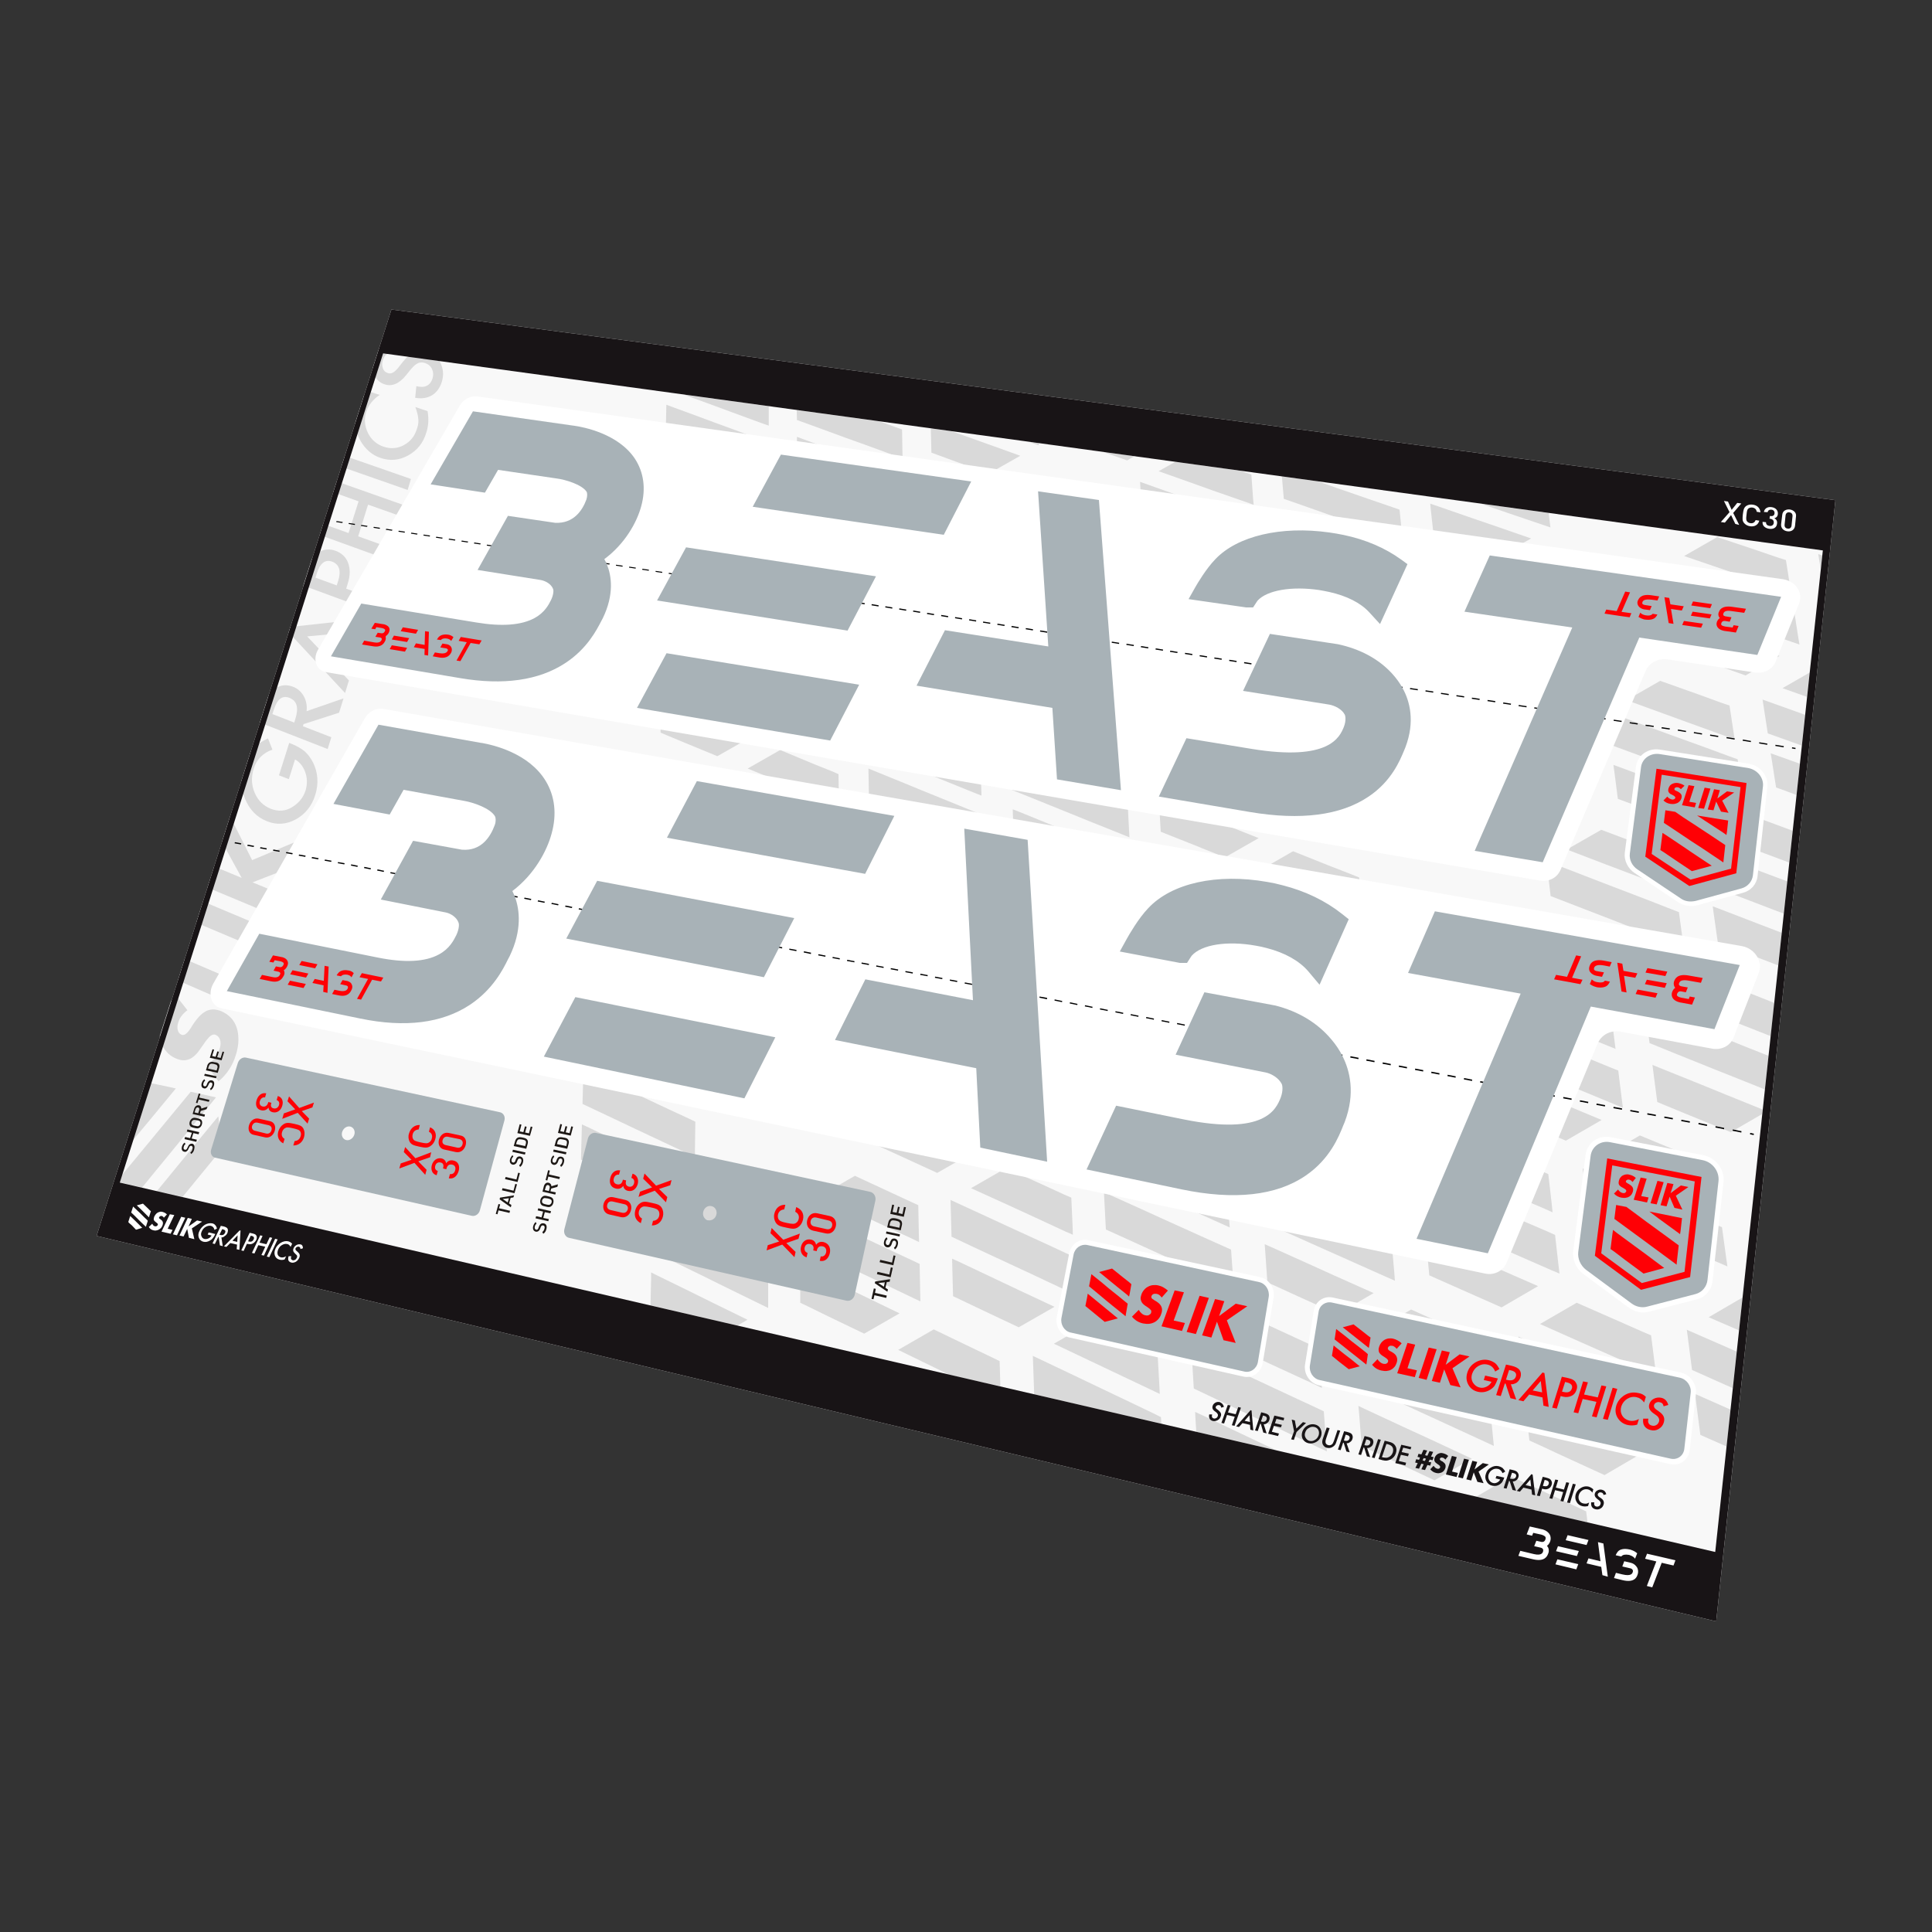 <?xml version="1.0" encoding="utf-8"?>
<!-- Generator: Adobe Illustrator 28.0.0, SVG Export Plug-In . SVG Version: 6.00 Build 0)  -->
<svg version="1.1" xmlns="http://www.w3.org/2000/svg" xmlns:xlink="http://www.w3.org/1999/xlink" x="0px" y="0px"
	 viewBox="0 0 1000 1000" enable-background="new 0 0 1000 1000" xml:space="preserve">
<rect x="0" y="0" width="1000" height="1000" fill="#333333" stroke="none"/>
<g id="static">
	<g>
		<polygon fill="#F8F8F8" points="888.3,839.2 950,258.9 202.6,160.2 50,639.7 		"/>
		<g>
			<polygon fill="#D9D9D9" points="369.7,210 378.9,213.4 394.7,219.2 397.9,220.3 397.9,217.4 397.9,210.2 354.2,204.3 
				354.1,204.3 			"/>
			<polygon fill="#D9D9D9" points="363.3,239.9 347.6,234 344.5,232.8 344.4,235.8 344.2,247.6 347.4,248.8 356.6,252.3 
				372.5,258.3 388.5,249.3 372.6,243.3 			"/>
			<polygon fill="#D9D9D9" points="353.8,227.6 369.5,233.4 378.8,236.8 394.7,242.8 397.9,244 397.9,240.9 397.9,229.1 
				394.7,227.9 385.4,224.4 369.6,218.6 360.4,215.2 344.9,209.5 344.6,224.1 			"/>
			<polygon fill="#D9D9D9" points="412.6,241 415.8,242.2 425.3,245.8 441.6,251.8 457.7,242.7 441.4,236.7 431.8,233.2 
				415.7,227.3 412.5,226.1 412.5,229.1 			"/>
			<polygon fill="#D9D9D9" points="421.9,220.8 438,226.7 447.5,230.1 463.9,236.1 467.2,237.3 467.1,234.2 466.9,222.3 
				463.6,221.1 455.2,218.1 412.4,212.2 412.5,217.4 			"/>
			<polygon fill="#D9D9D9" points="482.1,234.3 485.4,235.5 495.2,239.1 511.9,245.1 528.1,235.9 511.4,229.9 501.6,226.4 
				492.5,223.2 481.7,221.7 481.8,222.3 			"/>
			<polygon fill="#D9D9D9" points="537.7,230.5 537.6,229.4 532.5,228.6 534.3,229.3 			"/>
			<polygon fill="#D9D9D9" points="587.2,236.1 570.9,233.9 583.4,238.3 			"/>
			<polygon fill="#D9D9D9" points="344.1,280 360,286.1 363.2,287.4 363.3,284.3 363.4,272.2 360.2,270.9 350.9,267.3 335.1,261.3 
				319.2,270.3 334.8,276.4 			"/>
			<polygon fill="#D9D9D9" points="353.4,317.3 337.4,311 328.1,307.3 312.3,301 309.1,299.8 309,302.9 308.7,315.2 311.9,316.4 
				321.2,320.2 337.1,326.6 			"/>
			<polygon fill="#D9D9D9" points="334.4,300.6 343.7,304.3 359.7,310.6 363,311.9 363,308.8 363.1,296.4 359.9,295.2 350.5,291.5 
				334.7,285.3 325.4,281.7 309.8,275.6 309.3,290.8 318.6,294.4 			"/>
			<polygon fill="#D9D9D9" points="403.6,270 413.2,273.6 429.5,279.8 432.8,281 432.8,277.9 432.7,265.7 429.3,264.5 419.8,260.9 
				403.6,254.8 387.5,263.9 			"/>
			<polygon fill="#D9D9D9" points="397.4,301.1 381.2,294.8 377.9,293.5 377.9,296.7 377.8,309 381.1,310.3 390.6,314.1 407,320.5 
				423.4,311.2 407,304.8 			"/>
			<polygon fill="#D9D9D9" points="387.4,288.1 403.7,294.4 413.3,298.1 429.7,304.4 433.1,305.7 433,302.5 432.9,290.1 
				429.6,288.9 419.9,285.2 403.6,279 394.1,275.4 378.1,269.2 378,284.5 			"/>
			<polygon fill="#D9D9D9" points="483.4,267.1 500.2,273.3 503.6,274.6 503.5,271.4 503.1,259.1 499.7,257.9 489.9,254.3 
				473.3,248.2 457.1,257.4 473.6,263.5 			"/>
			<polygon fill="#D9D9D9" points="477.8,298.5 467.9,294.8 451.3,288.5 447.9,287.2 447.9,290.4 448.1,302.8 451.5,304.1 
				461.3,307.8 478.2,314.3 494.7,304.9 			"/>
			<polygon fill="#D9D9D9" points="490.5,278.8 473.8,272.5 464,268.9 447.5,262.7 447.8,278.1 457.5,281.8 474.2,288 484,291.8 
				500.9,298.1 504.4,299.4 504.3,296.2 503.9,283.7 500.5,282.4 			"/>
			<polygon fill="#D9D9D9" points="617.2,250.1 627.5,253.8 645.3,260 648.9,261.3 648.6,258.1 647.7,245.6 644.1,244.4 
				641.9,243.6 608.4,239 599.7,243.9 			"/>
			<polygon fill="#D9D9D9" points="612.7,281.8 595.1,275.5 591.5,274.2 591.7,277.4 592.5,290 596,291.3 606.4,295.1 624.2,301.6 
				641,292.1 623.1,285.6 			"/>
			<polygon fill="#D9D9D9" points="601.3,268.7 618.9,275 629.3,278.7 647.2,285.2 650.8,286.5 650.6,283.2 649.6,270.6 646,269.3 
				635.5,265.6 617.8,259.3 607.5,255.6 590.1,249.4 591,265 			"/>
			<polygon fill="#D9D9D9" points="666.6,283.4 670.2,284.7 680.9,288.6 699.2,295.1 716.1,285.5 697.7,279 687,275.2 668.9,268.8 
				665.3,267.5 665.5,270.7 			"/>
			<polygon fill="#D9D9D9" points="675.1,261.9 693.2,268.3 703.9,272.1 722.3,278.5 726,279.8 725.7,276.6 724.4,263.8 
				720.7,262.5 709.9,258.8 691.7,252.5 682.1,249.1 663.5,246.6 664.5,258.2 			"/>
			<polygon fill="#D9D9D9" points="742,276.7 745.8,278.1 756.7,281.9 775.5,288.4 792.5,278.7 773.7,272.2 762.6,268.4 744.1,262 
				740.3,260.7 740.6,264 			"/>
			<polygon fill="#D9D9D9" points="779.8,265.3 798.7,271.7 802.5,273 802.1,269.8 801.6,265.5 766.4,260.7 768.8,261.5 			"/>
			<polygon fill="#D9D9D9" points="368.5,339 378.1,342.8 394.5,349.4 397.8,350.8 397.8,347.5 397.8,334.8 394.5,333.5 
				384.9,329.7 368.6,323.2 352.3,332.5 			"/>
			<polygon fill="#D9D9D9" points="388,381.9 371.5,375.1 361.8,371.2 345.5,364.5 342.2,363.1 342.1,366.4 341.9,379.2 
				345.2,380.6 354.8,384.6 371.3,391.4 			"/>
			<polygon fill="#D9D9D9" points="342.4,353.8 351.9,357.6 368.2,364.3 377.9,368.2 394.4,375 397.8,376.4 397.8,373.1 
				397.8,360.2 394.5,358.8 384.8,354.9 368.4,348.3 358.8,344.4 342.6,337.9 			"/>
			<polygon fill="#D9D9D9" points="422.6,326.4 439.3,333 449.1,336.8 466,343.4 469.5,344.8 469.4,341.5 469.1,328.7 465.7,327.4 
				455.8,323.6 439.1,317.1 			"/>
			<polygon fill="#D9D9D9" points="460.1,376.2 443.1,369.4 433.2,365.4 416.4,358.7 413,357.3 413,360.6 413.1,373.5 416.5,374.9 
				426.4,378.9 443.3,385.8 			"/>
			<polygon fill="#D9D9D9" points="470,370.6 469.9,367.3 469.7,354.3 466.2,352.9 456.2,349 439.4,342.3 429.5,338.5 412.9,331.9 
				413,347.9 422.8,351.8 439.6,358.5 449.5,362.4 466.5,369.2 			"/>
			<polygon fill="#D9D9D9" points="595,324.5 612.9,331.2 616.5,332.5 616.3,329.2 615.5,316.3 611.8,314.9 601.4,311.1 
				583.7,304.5 567,314 584.6,320.6 			"/>
			<polygon fill="#D9D9D9" points="579.7,353.5 562,346.7 558.4,345.3 558.6,348.6 559.2,361.7 562.8,363.1 573.3,367.2 
				591.2,374.1 608.2,364.4 590.2,357.5 			"/>
			<polygon fill="#D9D9D9" points="568.3,339.7 586.1,346.4 596.6,350.4 614.6,357.3 618.3,358.7 618,355.3 617.2,342.2 
				613.5,340.8 603,336.8 585.1,330.1 574.7,326.2 557.2,319.6 558,335.8 			"/>
			<polygon fill="#D9D9D9" points="659.2,314.2 670,318.2 688.3,324.9 692.1,326.2 691.8,322.9 690.6,309.9 686.9,308.5 
				676.1,304.6 658,298.1 641.1,307.6 			"/>
			<polygon fill="#D9D9D9" points="655,347.4 636.8,340.6 633.1,339.2 633.3,342.5 634.2,355.7 637.9,357.1 648.7,361.2 
				667.2,368.2 684.3,358.4 665.8,351.4 			"/>
			<polygon fill="#D9D9D9" points="643,333.5 661.3,340.3 672.1,344.3 690.6,351.2 694.4,352.6 694.1,349.2 692.9,335.9 
				689.2,334.6 678.3,330.6 660,323.8 649.3,319.9 631.2,313.3 632.4,329.5 			"/>
			<polygon fill="#D9D9D9" points="746.2,311.7 765.1,318.5 769,319.8 768.6,316.5 767.1,303.3 763.3,302 752.2,298.1 733.5,291.5 
				716.6,301.1 735.2,307.8 			"/>
			<polygon fill="#D9D9D9" points="731.6,341.2 712.9,334.3 709.1,332.9 709.4,336.3 710.6,349.6 714.4,351 725.5,355.1 
				744.5,362.1 761.8,352.2 742.8,345.2 			"/>
			<polygon fill="#D9D9D9" points="770.1,329.6 766.2,328.2 755,324.2 736.2,317.4 725.2,313.5 706.6,306.8 708.2,323.2 
				719.1,327.2 737.9,334 749,338 768.1,345 772,346.4 771.6,343 			"/>
			<polygon fill="#D9D9D9" points="823.9,305.2 843.3,311.9 847.3,313.3 846.8,309.9 845,296.7 841.1,295.3 829.7,291.4 
				810.5,284.8 793.4,294.5 812.6,301.2 			"/>
			<polygon fill="#D9D9D9" points="821.1,338.9 809.7,334.8 790.4,327.9 786.5,326.6 786.9,329.9 788.5,343.3 792.4,344.7 
				803.8,348.9 823.3,355.9 840.7,345.9 			"/>
			<polygon fill="#D9D9D9" points="833.2,317.7 813.8,310.9 802.5,307 783.4,300.3 785.3,316.8 796.6,320.8 815.9,327.6 
				827.4,331.7 846.9,338.6 850.9,340 850.5,336.6 848.6,323.2 844.7,321.8 			"/>
			<polygon fill="#D9D9D9" points="903,298.5 923,305.3 927.1,306.7 926.5,303.3 924.4,289.9 920.3,288.6 908.6,284.6 888.8,278 
				871.7,287.8 891.3,294.5 			"/>
			<polygon fill="#D9D9D9" points="889.2,328.4 869.3,321.5 865.3,320.1 865.8,323.5 867.7,337 871.7,338.4 883.5,342.5 
				903.5,349.6 921.1,339.5 900.9,332.5 			"/>
			<polygon fill="#D9D9D9" points="875.5,314.2 895.4,321.1 907.1,325.2 927.3,332.2 931.4,333.6 930.8,330.1 928.7,316.6 
				924.6,315.2 912.8,311.1 892.8,304.3 881.2,300.3 861.5,293.6 863.9,310.2 			"/>
			<polygon fill="#D9D9D9" points="942.4,294.5 943.2,287.5 941.1,286.8 			"/>
			<polygon fill="#D9D9D9" points="332.1,410.2 341.8,414.3 358.3,421.3 361.7,422.8 361.7,419.4 361.9,406.2 358.5,404.8 
				348.8,400.7 332.5,393.9 315.8,403.3 			"/>
			<polygon fill="#D9D9D9" points="351.4,455 334.8,447.8 325,443.6 308.6,436.5 305.3,435 305.2,438.4 304.9,451.7 308.2,453.2 
				317.9,457.4 334.4,464.7 			"/>
			<polygon fill="#D9D9D9" points="331.6,436.5 341.3,440.7 358,447.9 361.4,449.4 361.4,445.9 361.6,432.6 358.2,431.1 
				348.4,426.9 331.9,419.9 322.3,415.8 306,408.8 305.6,425.3 315.2,429.4 			"/>
			<polygon fill="#D9D9D9" points="430.6,399.2 420.6,395.2 403.8,388.2 387,397.8 403.8,404.7 413.7,408.8 430.7,415.9 
				434.2,417.3 434.2,413.9 434,400.7 			"/>
			<polygon fill="#D9D9D9" points="407.3,459.6 424.4,449.9 407.3,442.6 397.3,438.3 380.4,431.2 377,429.7 376.9,433.1 
				376.9,446.5 380.3,448 390.2,452.3 			"/>
			<polygon fill="#D9D9D9" points="386.9,424.1 403.8,431.2 413.8,435.4 431,442.7 434.5,444.1 434.4,440.7 434.3,427.2 
				430.8,425.8 420.8,421.6 403.8,414.5 393.9,410.3 377.2,403.4 377,419.9 			"/>
			<polygon fill="#D9D9D9" points="459.5,392.1 476.7,399.1 486.9,403.3 504.4,410.4 508,411.8 507.9,408.4 507.5,395 503.9,393.6 
				493.6,389.5 476.3,382.5 			"/>
			<polygon fill="#D9D9D9" points="470.8,433 453.4,425.8 449.9,424.3 450,427.8 450.2,441.3 453.7,442.8 463.9,447.1 481.5,454.4 
				498.7,444.6 481.1,437.3 			"/>
			<polygon fill="#D9D9D9" points="494.4,416.1 476.9,409 466.7,404.8 449.5,397.8 449.8,414.5 459.9,418.6 477.3,425.8 
				487.6,430.1 505.3,437.3 508.9,438.8 508.7,435.3 508.3,421.8 504.7,420.3 			"/>
			<polygon fill="#D9D9D9" points="561.4,397.6 579.5,404.7 583.1,406.2 582.9,402.7 582.2,389.3 578.5,387.8 568,383.7 
				550.2,376.7 533.2,386.4 550.9,393.4 			"/>
			<polygon fill="#D9D9D9" points="545.7,427.6 527.8,420.3 524.2,418.9 524.3,422.3 524.8,435.9 528.4,437.4 539,441.7 
				557.1,449.1 574.4,439.2 556.3,431.9 			"/>
			<polygon fill="#D9D9D9" points="534.3,413.1 552.1,420.3 562.7,424.6 580.9,431.9 584.6,433.4 584.4,429.9 583.7,416.2 
				580,414.7 569.3,410.5 551.4,403.3 540.9,399.2 523.2,392.1 523.8,408.9 			"/>
			<polygon fill="#D9D9D9" points="626.5,387.6 637.3,391.8 655.9,399 659.6,400.5 659.4,397 658.3,383.4 654.6,382 643.7,377.8 
				625.4,370.8 608.3,380.6 			"/>
			<polygon fill="#D9D9D9" points="621.9,422 603.5,414.7 599.8,413.3 600,416.8 600.8,430.5 604.5,432 615.4,436.3 634,443.8 
				651.5,433.8 632.8,426.4 			"/>
			<polygon fill="#D9D9D9" points="609.9,407.5 628.3,414.7 639.3,419 657.9,426.4 661.8,427.9 661.5,424.3 660.4,410.6 
				656.6,409.1 645.7,404.8 627.2,397.6 616.4,393.4 598.2,386.3 599.2,403.2 			"/>
			<polygon fill="#D9D9D9" points="703.5,381.7 714.6,386 733.7,393.2 737.6,394.6 737.2,391.1 735.8,377.5 732,376 720.8,371.8 
				701.9,364.8 684.7,374.6 			"/>
			<polygon fill="#D9D9D9" points="699.5,416.4 680.6,409.1 676.8,407.6 677.1,411.1 678.2,424.9 682.1,426.4 693.2,430.8 
				712.4,438.3 730,428.2 710.8,420.7 			"/>
			<polygon fill="#D9D9D9" points="687,401.7 706,409 717.2,413.3 736.4,420.7 740.3,422.3 740,418.7 738.6,404.8 734.7,403.3 
				723.4,399 704.4,391.8 693.3,387.6 674.6,380.4 676,397.5 			"/>
			<polygon fill="#D9D9D9" points="873.5,373.9 893.7,381.2 897.8,382.6 897.3,379.1 895.2,365.2 891.1,363.8 879.3,359.5 
				859.3,352.4 841.9,362.4 861.7,369.6 			"/>
			<polygon fill="#D9D9D9" points="859.2,404.8 839.2,397.4 835.1,395.9 835.6,399.5 837.4,413.5 841.5,415 853.3,419.4 873.6,427 
				891.5,416.7 871.1,409.2 			"/>
			<polygon fill="#D9D9D9" points="899.4,393 895.2,391.5 883.3,387.1 863.1,379.8 851.4,375.5 831.6,368.3 833.8,385.6 
				845.5,389.9 865.6,397.3 877.5,401.7 897.8,409.2 902,410.7 901.5,407.1 			"/>
			<polygon fill="#D9D9D9" points="935.3,360.7 936.7,348.1 922.6,356.2 			"/>
			<polygon fill="#D9D9D9" points="916.5,389.9 917.1,393.5 919.3,407.6 923.5,409.1 929.9,411.5 931.6,395.3 920.7,391.4 			"/>
			<polygon fill="#D9D9D9" points="912.3,362.1 915,379.6 927,383.9 932.6,385.9 934.3,370 932.7,369.4 			"/>
			<polygon fill="#D9D9D9" points="423.6,466.4 440.9,473.9 451.2,478.3 468.9,485.9 472.5,487.4 472.4,483.8 472.1,469.9 
				468.5,468.4 458.2,464 440.7,456.6 			"/>
			<polygon fill="#D9D9D9" points="445.2,531.4 462.7,521.4 445,513.6 434.6,509 417.1,501.3 413.6,499.8 413.6,503.3 413.6,517.4 
				417.2,519 427.5,523.6 			"/>
			<polygon fill="#D9D9D9" points="473,511.9 472.7,497.7 469.1,496.2 458.6,491.7 441.1,484.1 430.8,479.7 413.5,472.2 
				413.5,489.5 423.8,494 441.3,501.6 451.6,506.1 469.4,513.9 473,515.5 			"/>
			<polygon fill="#D9D9D9" points="498.2,461.3 516.1,468.8 526.7,473.2 544.9,480.8 548.6,482.4 548.4,478.8 547.8,464.8 
				544.1,463.3 533.5,458.8 515.5,451.4 			"/>
			<polygon fill="#D9D9D9" points="510.4,504.2 492.4,496.5 488.8,494.9 488.8,498.5 489.2,512.7 492.9,514.2 503.5,518.9 
				521.7,526.8 539.4,516.6 521.1,508.8 			"/>
			<polygon fill="#D9D9D9" points="488.5,484.5 499,489 517.1,496.7 527.7,501.3 546,509.1 549.8,510.7 549.6,507 549,492.8 
				545.3,491.2 534.6,486.7 516.5,479.1 505.9,474.6 488,467.1 			"/>
			<polygon fill="#D9D9D9" points="592.7,463.6 603.6,468 622.3,475.7 626.1,477.3 625.8,473.7 624.9,459.5 621.1,458 610.2,453.6 
				591.7,446.1 574.3,456 			"/>
			<polygon fill="#D9D9D9" points="587.6,499.3 569.1,491.5 565.3,489.9 565.5,493.5 566.2,507.8 570,509.4 580.9,514.1 599.7,522 
				617.5,511.8 598.6,503.9 			"/>
			<polygon fill="#D9D9D9" points="564.8,479.5 575.7,484 594.2,491.7 605.3,496.3 624.1,504.2 627.9,505.8 627.7,502.1 
				626.8,487.8 622.9,486.2 611.9,481.6 593.2,474 582.4,469.5 564,461.9 			"/>
			<polygon fill="#D9D9D9" points="670.7,458.3 681.9,462.8 701.1,470.5 705,472.1 704.7,468.4 703.5,454.2 699.6,452.6 
				688.3,448.2 669.3,440.6 651.7,450.7 			"/>
			<polygon fill="#D9D9D9" points="677.7,498.9 666.3,494.3 647.2,486.4 643.4,484.9 643.6,488.5 644.6,502.9 648.5,504.5 
				659.8,509.2 679.1,517.2 697.1,506.9 			"/>
			<polygon fill="#D9D9D9" points="653.8,478.9 672.9,486.7 684.2,491.3 703.6,499.2 707.6,500.8 707.3,497.1 706,482.6 702,481.1 
				690.7,476.5 671.5,468.7 660.3,464.2 641.4,456.6 642.6,474.3 			"/>
			<polygon fill="#D9D9D9" points="843,451.9 863.4,459.7 867.5,461.3 867,457.6 865.1,443.2 860.9,441.6 849,437.1 828.8,429.5 
				811,439.7 831.1,447.4 			"/>
			<polygon fill="#D9D9D9" points="828.2,484 808,476 803.9,474.4 804.3,478.1 806,492.8 810.2,494.4 822.1,499.1 842.6,507.2 
				860.8,496.7 840.2,488.7 			"/>
			<polygon fill="#D9D9D9" points="869,472.1 864.8,470.5 852.8,465.8 832.4,458 820.5,453.4 800.5,445.7 802.6,463.8 814.5,468.4 
				834.7,476.2 846.7,480.9 867.3,488.9 871.5,490.6 871,486.8 			"/>
			<polygon fill="#D9D9D9" points="892.9,434.1 913.6,441.8 925.9,446.4 926.1,446.5 927.9,430 910.9,423.7 			"/>
			<polygon fill="#D9D9D9" points="890.7,470.7 886.5,469.1 887,472.8 889.1,487.6 893.3,489.2 905.6,494 920.4,499.7 922.2,482.8 
				911.5,478.7 			"/>
			<polygon fill="#D9D9D9" points="903,447.9 882.4,440.1 884.9,458.3 897.1,462.9 918,470.9 923.3,472.9 925.1,456.2 915.2,452.5 
							"/>
			<polygon fill="#D9D9D9" points="312.2,547.7 329.2,555.6 339.3,560.2 356.5,568.3 360,569.9 360.1,566.2 360.2,551.9 
				356.7,550.3 346.6,545.6 329.6,537.8 			"/>
			<polygon fill="#D9D9D9" points="331.9,596.6 321.8,591.8 304.7,583.6 301.2,582 301.1,585.7 300.7,600.2 304.2,601.8 
				314.3,606.7 331.6,615 349.3,604.8 			"/>
			<polygon fill="#D9D9D9" points="328.6,584.2 338.8,589 356.2,597.2 359.7,598.9 359.7,595.1 359.9,580.6 356.4,578.9 
				346.2,574.2 329,566.1 319,561.4 302,553.5 301.5,571.4 311.5,576.1 			"/>
			<polygon fill="#D9D9D9" points="490.8,551.5 509,559.6 512.8,561.2 512.7,557.5 512.2,542.9 508.5,541.3 497.8,536.6 
				479.7,528.6 462.1,538.7 480.1,546.7 			"/>
			<polygon fill="#D9D9D9" points="503.1,596.8 484.7,588.4 473.9,583.5 455.8,575.3 452.1,573.6 452.2,577.3 452.4,592.1 
				456.1,593.8 466.8,598.7 485.1,607.1 			"/>
			<polygon fill="#D9D9D9" points="513.7,590.7 513.6,586.9 513.1,572.1 509.4,570.4 498.6,565.6 480.3,557.4 469.7,552.7 
				451.7,544.6 452,562.8 462.6,567.6 480.7,575.8 491.5,580.7 510,589 			"/>
			<polygon fill="#D9D9D9" points="539.1,534.1 557.6,542.2 568.6,546.9 587.5,555.1 591.3,556.8 591.1,553 590.3,538.3 
				586.5,536.7 575.4,531.9 556.8,523.9 			"/>
			<polygon fill="#D9D9D9" points="582.3,592.6 563.3,584.2 552.2,579.3 533.5,570.9 529.7,569.3 529.8,573 530.4,587.9 
				534.2,589.6 545.2,594.6 564.1,603 			"/>
			<polygon fill="#D9D9D9" points="529.3,558.4 540.2,563.2 558.9,571.5 570,576.4 589.1,584.8 592.9,586.5 592.7,582.7 
				591.9,567.7 588.1,566 576.9,561.2 558.1,553 547.1,548.2 528.6,540.1 			"/>
			<polygon fill="#D9D9D9" points="833.8,524 829.6,522.3 817.5,517.5 797.2,509.3 779,519.8 799.3,528 811.3,532.8 832,541.2 
				836.2,542.9 835.7,539 			"/>
			<polygon fill="#D9D9D9" points="829,579.7 808.2,571 796.1,566 775.6,557.5 771.5,555.8 771.9,559.7 773.5,574.9 777.7,576.7 
				789.8,581.7 810.5,590.4 			"/>
			<polygon fill="#D9D9D9" points="840,573.4 839.5,569.4 837.6,554.1 833.3,552.4 821.1,547.4 800.6,539 788.6,534.2 768.3,525.9 
				770.3,544.7 782.3,549.6 802.8,558 814.9,563 835.7,571.6 			"/>
			<polygon fill="#D9D9D9" points="913.8,517.3 901.4,512.4 880.4,504.2 862.1,514.8 883,523.1 895.4,528 916.5,536.3 918.3,519.7 
				918.1,519 			"/>
			<polygon fill="#D9D9D9" points="880.6,561.4 859.5,552.9 855.3,551.2 855.8,555.1 857.8,570.4 862.1,572.2 874.5,577.3 
				895.9,586 912.1,576.6 912.4,574.3 893.1,566.5 			"/>
			<polygon fill="#D9D9D9" points="884.6,534.2 872.2,529.3 851.4,521 853.8,539.9 866.1,544.9 887.2,553.4 899.8,558.4 
				913.5,563.9 915.4,546.5 905.8,542.7 			"/>
			<polygon fill="#D9D9D9" points="365.7,631.2 376.1,636.2 394,644.8 397.6,646.6 397.6,642.7 397.6,627.7 394,625.9 383.5,620.9 
				365.8,612.5 348,622.7 			"/>
			<polygon fill="#D9D9D9" points="368.9,674.3 358.4,669.1 340.6,660.4 337,658.6 337,662.5 336.7,675.7 381.7,686.1 386.9,683.1 
							"/>
			<polygon fill="#D9D9D9" points="365.4,661.2 375.9,666.4 393.9,675.2 397.6,677 397.6,673.1 397.6,657.8 394,656 383.4,650.9 
				365.6,642.3 355.1,637.2 337.6,628.7 337.2,647.5 347.6,652.5 			"/>
			<polygon fill="#D9D9D9" points="471.6,622.1 460.8,617.1 442.5,608.6 424.6,618.9 442.8,627.4 453.5,632.5 472,641.1 
				475.7,642.9 475.6,639 475.3,623.8 			"/>
			<polygon fill="#D9D9D9" points="436.2,665.6 417.9,656.8 414.2,655.1 414.2,659 414.2,674.3 418,676.1 428.8,681.4 447.3,690.3 
				465.6,679.8 447,670.8 			"/>
			<polygon fill="#D9D9D9" points="476,654.2 472.2,652.4 461.3,647.3 442.9,638.6 432.2,633.5 414.1,624.9 414.1,643.8 424.8,649 
				443.1,657.7 454,662.9 472.6,671.8 476.4,673.6 476.3,669.6 			"/>
			<polygon fill="#D9D9D9" points="532.4,628.6 551.4,637.4 555.3,639.1 555.2,635.2 554.5,619.9 550.6,618.2 539.5,613.1 
				520.7,604.6 502.6,615 521.3,623.5 			"/>
			<polygon fill="#D9D9D9" points="515.4,662.1 496.6,653.2 492.8,651.5 492.9,655.4 493.3,670.9 497.1,672.7 508.2,678 527.3,687 
				545.8,676.4 526.6,667.4 			"/>
			<polygon fill="#D9D9D9" points="522.4,654.1 533.6,659.3 552.7,668.3 556.7,670.1 556.5,666.1 555.8,650.5 551.9,648.7 
				540.7,643.5 521.7,634.8 510.7,629.7 492,621.1 492.5,640.1 503.5,645.3 			"/>
			<polygon fill="#D9D9D9" points="582.2,611 601.5,619.6 612.9,624.7 632.5,633.5 636.5,635.3 636.2,631.4 635.2,615.9 
				631.2,614.2 619.7,609.1 600.4,600.5 			"/>
			<polygon fill="#D9D9D9" points="607.8,663.8 596.3,658.5 576.8,649.6 572.9,647.8 573.1,651.7 573.9,667.3 577.8,669.2 
				589.3,674.5 609,683.6 627.6,672.9 			"/>
			<polygon fill="#D9D9D9" points="583.7,641.5 603.2,650.4 614.7,655.7 634.5,664.7 638.5,666.5 638.3,662.5 637.2,646.8 
				633.2,645 621.6,639.8 602.1,631 590.7,625.8 571.4,617.1 572.4,636.4 			"/>
			<polygon fill="#D9D9D9" points="694.9,620.8 715.1,629.6 719.2,631.4 718.9,627.4 717.5,611.9 713.4,610.1 701.5,605 
				681.6,596.3 663.2,606.9 683.1,615.6 			"/>
			<polygon fill="#D9D9D9" points="711,669.3 690.6,660.2 678.7,654.8 658.7,645.8 654.6,644 654.9,648 656,663.8 660.1,665.6 
				671.9,671 692.2,680.2 			"/>
			<polygon fill="#D9D9D9" points="722,662.9 721.7,658.9 720.3,643 716.1,641.2 704.2,635.9 684,627 672.3,621.8 652.4,613.1 
				653.8,632.5 665.5,637.7 685.6,646.7 697.5,652 717.9,661.1 			"/>
			<polygon fill="#D9D9D9" points="797.2,605.9 785,600.8 764.4,592 745.9,602.7 766.4,611.5 778.5,616.7 799.4,625.6 803.6,627.5 
				803.2,623.4 801.4,607.7 			"/>
			<polygon fill="#D9D9D9" points="762.8,651.1 742.1,642 737.9,640.2 738.3,644.2 739.8,660.1 744,662 756.2,667.4 777.2,676.7 
				796.1,665.7 775.1,656.5 			"/>
			<polygon fill="#D9D9D9" points="736.9,628.6 748.9,633.8 769.6,642.9 781.9,648.2 802.9,657.4 807.2,659.2 806.7,655.1 
				804.9,639.2 800.7,637.3 788.3,632 767.6,623 755.5,617.8 735,609 			"/>
			<polygon fill="#D9D9D9" points="851.3,607.3 863.9,612.6 885.3,621.6 889.7,623.4 889.1,619.3 887,603.5 882.6,601.7 870,596.5 
				848.8,587.7 830.2,598.5 			"/>
			<polygon fill="#D9D9D9" points="848.6,647.3 827.2,638.1 822.9,636.3 823.4,640.3 825.3,656.4 829.6,658.3 842.2,663.7 
				863.8,673.1 882.9,662 861.2,652.7 			"/>
			<polygon fill="#D9D9D9" points="874.2,628 852.8,619 840.3,613.7 819.2,604.8 821.6,624.6 834,629.9 855.3,639 868,644.3 
				889.7,653.6 894.1,655.5 893.5,651.3 891.3,635.2 886.9,633.4 			"/>
			<polygon fill="#D9D9D9" points="513.5,702.6 502.2,697.2 483.3,688.1 464.9,698.7 483.8,707.9 491.1,711.5 517.8,717.6 
				517.4,704.5 			"/>
			<polygon fill="#D9D9D9" points="599.2,701.3 595.2,699.4 583.6,693.9 564.1,684.8 545.5,695.5 564.9,704.7 576.5,710.2 
				596.3,719.6 600.3,721.5 600.1,717.4 			"/>
			<polygon fill="#D9D9D9" points="596.9,731.5 585.2,725.9 565.5,716.5 554,711 534.6,701.8 535.3,721.7 601.1,736.9 600.9,733.5 
							"/>
			<polygon fill="#D9D9D9" points="659.7,707 680.1,716.4 684.2,718.4 683.9,714.2 682.6,698 678.5,696.1 666.6,690.6 646.4,681.3 
				627.7,692.1 647.8,701.5 			"/>
			<polygon fill="#D9D9D9" points="642.9,742.3 622.7,732.7 618.6,730.8 618.8,734.9 619.2,741.1 660.6,750.7 654.9,748 			"/>
			<polygon fill="#D9D9D9" points="685.2,730.5 681,728.5 668.9,722.9 648.6,713.4 636.7,707.9 616.7,698.5 617.9,718.7 
				629.7,724.3 650,733.9 662,739.5 682.6,749.3 686.8,751.2 686.4,747 			"/>
			<polygon fill="#D9D9D9" points="732.2,698.2 744.5,703.7 765.6,713.3 769.8,715.2 769.4,711 767.8,694.6 763.5,692.7 
				751.2,687.2 730.4,677.8 711.5,688.8 			"/>
			<polygon fill="#D9D9D9" points="728.2,739.4 707.3,729.7 703.1,727.7 703.5,731.9 704.8,748.5 709.1,750.5 721.4,756.3 
				742.5,766.2 761.8,755 740.6,745.1 			"/>
			<polygon fill="#D9D9D9" points="771.1,727.4 766.8,725.5 754.3,719.8 733.3,710.2 721.1,704.6 700.4,695.2 702.1,715.6 
				714.3,721.2 735.2,730.9 747.6,736.6 768.9,746.4 773.2,748.4 772.8,744.1 			"/>
			<polygon fill="#D9D9D9" points="818.4,694.8 831.1,700.4 852.8,710 857.2,712 856.7,707.7 854.6,691.2 850.2,689.3 837.5,683.7 
				816.1,674.3 797.1,685.3 			"/>
			<polygon fill="#D9D9D9" points="815.3,736.4 793.7,726.6 789.4,724.6 789.8,728.9 791.6,745.6 796,747.6 808.7,753.5 
				830.5,763.5 850,752.1 828.1,742.2 			"/>
			<polygon fill="#D9D9D9" points="858.8,724.3 854.3,722.3 841.5,716.6 819.8,706.9 807.2,701.3 785.9,691.8 788.1,712.4 
				800.7,718.1 822.2,727.8 835,733.6 856.9,743.5 861.4,745.5 860.9,741.2 			"/>
			<polygon fill="#D9D9D9" points="900.1,688.6 901.9,671.6 884.4,681.8 			"/>
			<polygon fill="#D9D9D9" points="877.4,721.5 877.9,725.8 880.1,742.7 884.6,744.7 893.7,748.7 895.7,729.6 881.9,723.5 			"/>
			<polygon fill="#D9D9D9" points="873.1,688.3 875.8,709.1 888.8,714.9 896.9,718.5 898.9,699.6 895.1,697.9 			"/>
			<polygon fill="#D9D9D9" points="816.6,780.2 803.7,774.2 782.1,764.2 764.1,774.7 821.7,788 821,782.3 			"/>
			<g>
				<path fill="#D9D9D9" d="M175.5,368.9l2.3-7.4l-19.1,6.6c0.3-2.9-0.2-5.5-1.5-7.8c-1.3-2.3-3.2-4-5.7-4.9c-3.2-1.2-6.2-0.9-9,0.9
					c-1.4,0.9-2.6,2.4-3.8,4.5l-4.2,13.2l35.1,13.7l1.9-6.1l-14.7-5.7l0.3-1.1L175.5,368.9z M152.3,374l-11.3-4.4l0.7-2.2
					c1.8-5.6,4.4-7.6,8.1-6.2c3.9,1.5,4.9,5.1,3.1,10.8L152.3,374z"/>
				<path fill="#D9D9D9" d="M188.5,326.6l2-6.5l-40.2,4.4l-0.9,2.8l29.2,31.4l2-6.5l-7.3-7.7l5.3-16.9L188.5,326.6z M169.1,340.1
					L159,329.4l13.8-1.3L169.1,340.1z"/>
				<polygon fill="#D9D9D9" points="78,560.6 75.7,563.3 73.8,569.1 68.7,585.4 66.1,593.6 70.7,587.9 77.4,579.9 88.7,566.2 
					91,563.4 88.4,562.8 				"/>
				<path fill="#D9D9D9" d="M106.9,551.3l6.2,8.4c4.3-3.6,7.3-8.1,9-13.7c0.8-2.7,1.3-5.2,1.3-7.6c0-2.4-0.2-4.5-0.9-6.5
					c-0.6-1.9-1.6-3.6-2.9-5c-1.3-1.4-2.9-2.5-4.8-3.4c-2.8-1.2-5.3-1.3-7.6-0.4c-2.3,1-4.5,3.1-6.7,6.3c-0.6,0.8-1.1,1.6-1.6,2.5
					c-0.5,0.8-1.1,1.6-1.6,2.2c-0.5,0.6-1.1,1.1-1.7,1.4c-0.6,0.3-1.2,0.3-1.8,0c-0.9-0.4-1.5-1.2-1.8-2.4c-0.3-1.2-0.2-2.5,0.3-4
					c0.4-1.2,0.9-2.3,1.7-3.3c0.8-1.1,1.8-2,3-2.9l-6-7.7c-0.9,0.9-1.7,1.9-2.5,2.9l-5.8,18.1c0.1,1.3,0.4,2.5,0.8,3.6
					c0.6,1.8,1.6,3.3,2.8,4.7c1.2,1.4,2.8,2.5,4.6,3.3c1.8,0.8,3.4,1.1,4.8,1c1.4-0.2,2.7-0.6,3.8-1.4c1.1-0.8,2.2-1.8,3.1-3
					c0.9-1.2,1.8-2.5,2.7-3.8c0.7-1.1,1.4-2,2-2.7c0.6-0.7,1.1-1.3,1.6-1.7c0.5-0.4,1-0.6,1.5-0.7c0.5-0.1,1,0,1.5,0.3
					c0.9,0.4,1.6,1.2,2,2.4c0.4,1.2,0.4,2.8-0.2,4.6c-0.5,1.6-1.3,3.2-2.5,4.6C110.2,548.9,108.8,550.2,106.9,551.3z"/>
				<polygon fill="#D9D9D9" points="212.7,247.9 178.5,236 176.7,241.6 211,253.6 				"/>
				<path fill="#D9D9D9" d="M190.6,202.5c-0.8,0.8-1.6,1.6-2.3,2.5l-4.4,13.8c0.1,3.2,1,6.4,2.7,9.4c2.5,4.3,5.9,7.3,10.3,8.8
					c4.9,1.7,9.8,1.3,14.4-1.3c4.7-2.6,7.8-6.5,9.4-11.9c1.1-3.5,1.3-7.2,0.6-11l-6.3-2.1c0.4,1.2,0.8,2.2,1,3.2
					c0.3,1,0.4,1.9,0.5,2.8c0.2,1.6,0,3.4-0.7,5.3c-1.2,3.8-3.4,6.6-6.8,8.4c-3.3,1.8-6.8,2-10.5,0.8c-3.7-1.3-6.4-3.7-8.1-7.2
					c-1.7-3.5-2-7.1-0.8-10.9c1.1-3.4,3.4-6.3,6.9-8.7L190.6,202.5z"/>
				<polygon fill="#D9D9D9" points="140.8,481.6 105.1,466.6 101.6,477.6 137.4,492.7 				"/>
				<polygon fill="#D9D9D9" points="135.7,498.3 127.6,494.8 123.4,508.3 95.6,496.4 92.1,507.5 128,523.1 				"/>
				<path fill="#D9D9D9" d="M196.2,180.3l-3.4,10.6c0.1,0.9,0.4,1.8,0.7,2.7c1.1,2.7,2.9,4.4,5.5,5.3c3.8,1.3,7.5-0.2,11.1-4.6
					l2.5-3.1c0.7-0.8,1.3-1.4,1.9-2c0.6-0.5,1.2-0.9,1.8-1.2c0.6-0.3,1.2-0.4,1.8-0.4c0.6,0,1.3,0.1,1.9,0.3
					c1.7,0.6,2.9,1.6,3.6,3.1c0.7,1.5,0.8,3.1,0.3,4.8c-0.7,2.2-1.9,3.6-3.8,4.2c-1,0.4-2.5,0.3-4.6-0.1l-0.6,6
					c3.4,0.6,6.3,0.1,8.7-1.3c2.4-1.5,4.1-3.8,5.1-7c1-3.4,0.8-6.5-0.6-9.5c-1.4-2.9-3.7-4.9-6.8-6c-2.4-0.8-4.6-0.8-6.6,0.1
					c-2.1,0.8-4.1,2.5-6.2,5.1l-2.5,3.2c-1.9,2.3-3.6,3.2-5.3,2.6c-1.2-0.4-2.1-1.2-2.5-2.5c-0.5-1.3-0.5-2.7,0-4.2
					c0.4-1.2,0.9-2.2,1.7-2.8c0.7-0.6,1.8-1.1,3.4-1.5l-1.1-5.2C199.8,177.7,197.8,178.8,196.2,180.3z"/>
				<polygon fill="#D9D9D9" points="91.6,592.6 98.2,584.5 109.5,570.8 111.8,568 109.2,567.4 98.7,565.1 96.4,567.9 89.8,575.9 
					78.4,589.7 71.7,597.8 60.3,611.6 73.5,614.7 80.2,606.5 				"/>
				<polygon fill="#D9D9D9" points="103.5,608.5 114.9,594.6 113,577.8 101.6,591.6 95,599.7 83.6,613.6 81.2,616.5 83.9,617.1 
					94.5,619.5 96.8,616.7 				"/>
				<path fill="#D9D9D9" d="M126.8,413.4c2.3,5.6,6,9.5,11.2,11.6c5.1,2.1,10.1,1.8,15.1-0.9c4.9-2.7,8.3-6.9,10.1-12.7
					c1.8-5.9,1.4-11.5-1.2-16.8c-1.2-2.3-2.6-4.2-4.3-5.7c-1.8-1.5-4.1-2.8-6.8-3.9l-1.2-0.5l-5.3,16.8l5.1,2l3.2-10.2
					c2.4,1.3,4.2,3.5,5.3,6.6c1.1,3.1,1.1,6.2,0.2,9.3c-1.1,3.6-3.3,6.4-6.7,8.6c-3.6,2.3-7.4,2.6-11.4,1c-3.9-1.6-6.6-4.3-8.3-8.3
					c-1.7-4-1.8-8.1-0.5-12.4c1.5-4.8,4.7-8.1,9.7-9.9l-2.3-5.8c-3.3,1.5-6,3.4-8,5.6c-0.3,0.4-0.6,0.7-0.9,1.1l-4.9,15.4
					C124.9,407.5,125.6,410.4,126.8,413.4z"/>
				<polygon fill="#D9D9D9" points="155.2,434.8 130.5,445.2 119.1,422.6 114.9,435.8 125.1,454.4 110.9,448.5 107.4,459.4 
					143.1,474.3 146.5,463.2 130.7,456.7 150.8,448.9 				"/>
				<path fill="#D9D9D9" d="M191.8,315.9l1.8-5.9l-14.4-5.3l0.8-2.7c1.3-4,1.3-7.6,0.2-10.6c-1.1-3-3.3-5.1-6.5-6.3
					c-3-1.1-5.8-0.9-8.5,0.6c-1.5,0.8-2.8,2-3.7,3.5c-0.1,0.1-0.1,0.2-0.2,0.4l-4.3,13.5L191.8,315.9z M163.9,297
					c1.7-5.5,4.4-7.6,8-6.3c3.7,1.4,4.8,4.7,3.1,10.1l-0.7,2.2l-11-4L163.9,297z"/>
				<polygon fill="#D9D9D9" points="167.3,271.2 165.5,276.9 200,289.4 201.8,283.5 185.4,277.6 190.5,261.2 206.9,267 208.6,261.3 
					174.3,249.2 172.5,254.8 185.6,259.5 180.4,275.9 				"/>
			</g>
			<g>
				<path fill="#181416" d="M202.6,160.2l-7.1,22.3L59,611.4l-9,28.3l838.3,199.5l3.7-34.9l55.2-518.9l2.8-26.5L202.6,160.2z
					 M887.8,803.3L62,612.1l136.3-429.2l745.2,102L887.8,803.3z"/>
				<g>
					<g>
						<polygon fill="#FFFFFF" points="77.6,626.5 76.3,625.2 74,623 70.8,623.9 73.1,626.1 74.4,627.4 76.6,629.6 77.1,630.1 
							77.3,629.4 78.1,626.9 						"/>
						<polygon fill="#FFFFFF" points="66.8,633 68.2,634.2 70.4,636.5 73.6,635.5 71.4,633.3 70.1,632 67.8,629.8 67.4,629.4 
							67.2,630 66.4,632.5 						"/>
						<polygon fill="#FFFFFF" points="76.1,631.4 74.7,630.1 72.5,627.9 71.2,626.7 68.9,624.5 67.9,627.6 69.3,628.9 71.5,631.1 
							72.8,632.4 75.1,634.6 75.5,635 75.7,634.4 76.5,631.9 						"/>
					</g>
					<g>
						<g>
							<path fill="#FFFFFF" d="M108,637.9l3.4,0.8l-0.1,0.3c-0.3,0.7-0.7,1.3-1.1,1.8c-0.4,0.5-0.8,0.9-1.4,1.2
								c-1.2,0.8-2.4,1-3.6,0.7c-1.1-0.3-1.9-1-2.3-2.1c-0.4-1.1-0.3-2.3,0.4-3.6c0.6-1.3,1.6-2.3,2.8-3.1c1.3-0.7,2.5-0.9,3.7-0.7
								c0.6,0.1,1.2,0.4,1.6,0.9c0.4,0.4,0.7,1,0.9,1.8l-1.3,0.7c-0.2-1.1-0.8-1.8-1.8-2.1c-0.9-0.2-1.8,0-2.7,0.5
								c-0.9,0.5-1.6,1.3-2,2.2c-0.5,1-0.6,1.9-0.2,2.7c0.3,0.8,0.8,1.2,1.6,1.4c0.6,0.1,1.3,0,2-0.3c0.7-0.3,1.2-0.8,1.6-1.5
								l-2-0.5L108,637.9z"/>
							<path fill="#FFFFFF" d="M114.6,640.5l0.7,4.5l-1.5-0.4l-0.6-4.3l-0.2-0.1l-1.8,3.7l-1.2-0.3l4.3-9.1l1.5,0.3
								c1.1,0.3,1.8,0.7,2,1.2c0.3,0.6,0.2,1.4-0.1,2.2c-0.3,0.6-0.7,1.2-1.3,1.5C115.8,640.3,115.2,640.5,114.6,640.5z
								 M113.6,639.1l0.4,0.1c1.2,0.3,2-0.1,2.5-1.1c0.4-0.9,0.1-1.5-1.1-1.8l-0.4-0.1L113.6,639.1z"/>
							<path fill="#FFFFFF" d="M124,636.9l-8.1,8.2l1.3,0.3l2-2l3.5,0.8l-0.2,2.4l1.4,0.3l0.6-10L124,636.9z M120.3,642.2l2.7-2.8
								l-0.2,3.4L120.3,642.2z"/>
							<path fill="#FFFFFF" d="M127.8,643.8l-1.7,3.7l-1.2-0.3l4.3-9.1l1.4,0.3c0.7,0.2,1.2,0.3,1.5,0.5c0.3,0.2,0.5,0.5,0.7,0.8
								c0.2,0.6,0.2,1.3-0.2,2.1c-0.4,0.8-1,1.4-1.7,1.8c-0.7,0.4-1.5,0.5-2.4,0.3L127.8,643.8z M128.4,642.5l0.5,0.1
								c1.1,0.3,1.9-0.1,2.4-1.1c0.4-0.9,0.1-1.6-1.1-1.8l-0.4-0.1L128.4,642.5z"/>
							<path fill="#FFFFFF" d="M134.3,643.2l3.6,0.8l1.7-3.6l1.3,0.3l-4.3,9.2l-1.3-0.3l2-4.3l-3.6-0.8l-2,4.3l-1.3-0.3l4.3-9.1
								l1.2,0.3L134.3,643.2z"/>
							<path fill="#FFFFFF" d="M143.7,641.5l-4.3,9.2l-1.3-0.3l4.3-9.2L143.7,641.5z"/>
							<path fill="#FFFFFF" d="M151.2,643.8l-0.8,1.6c-0.4-0.8-1-1.4-1.8-1.5c-0.9-0.2-1.7,0-2.6,0.5c-0.9,0.5-1.6,1.3-2,2.3
								c-0.4,1-0.5,1.8-0.3,2.6c0.3,0.8,0.9,1.3,1.7,1.5c0.4,0.1,0.9,0.1,1.2,0c0.2,0,0.4-0.1,0.7-0.2c0.2-0.1,0.5-0.2,0.8-0.4
								l-0.8,1.7c-0.9,0.3-1.8,0.3-2.6,0.1c-1.2-0.3-2-1-2.4-2.1c-0.4-1.1-0.3-2.3,0.3-3.6c0.5-1.2,1.4-2.1,2.5-2.9
								c1.4-0.9,2.8-1.2,4.1-0.9C150.1,642.8,150.7,643.1,151.2,643.8z"/>
							<path fill="#FFFFFF" d="M156.8,646.1l-1.3,0.4c0-0.4-0.1-0.7-0.2-0.8c-0.1-0.2-0.3-0.3-0.6-0.4c-0.3-0.1-0.7,0-1,0.1
								c-0.3,0.2-0.6,0.4-0.7,0.7c-0.2,0.4-0.1,0.9,0.4,1.3l0.7,0.6c0.5,0.5,0.9,0.9,1,1.5c0.1,0.5,0,1.1-0.3,1.7
								c-0.4,0.8-1,1.5-1.7,1.9c-0.8,0.4-1.5,0.6-2.3,0.4c-0.7-0.2-1.2-0.5-1.5-1.1c-0.2-0.6-0.2-1.3,0.1-2.2l1.4,0
								c-0.2,0.6-0.3,1-0.2,1.2c0.1,0.5,0.4,0.7,0.9,0.9c0.4,0.1,0.8,0,1.2-0.2c0.4-0.2,0.7-0.6,0.9-1c0.1-0.2,0.1-0.3,0.2-0.5
								c0-0.2,0-0.3,0-0.5c0-0.1-0.1-0.3-0.2-0.4c-0.1-0.1-0.2-0.3-0.4-0.4l-0.6-0.6c-0.9-0.8-1.1-1.7-0.6-2.7
								c0.3-0.7,0.8-1.2,1.5-1.6c0.7-0.4,1.4-0.4,2.1-0.3C156.3,644.2,156.8,644.9,156.8,646.1z"/>
						</g>
						<g>
							<path fill="#FFFFFF" d="M84.8,630.3c-0.1-0.3-0.3-0.5-0.5-0.6c-0.2-0.2-0.4-0.3-0.6-0.3c-0.3-0.1-0.5,0-0.8,0.1
								c-0.2,0.1-0.4,0.3-0.5,0.5c-0.1,0.2-0.1,0.3-0.1,0.4c0,0.1,0.1,0.2,0.2,0.3c0.1,0.1,0.2,0.2,0.4,0.3c0.1,0.1,0.3,0.2,0.4,0.3
								c0.6,0.4,0.9,0.9,1,1.4c0.1,0.5,0,1.1-0.3,1.8c-0.2,0.5-0.5,0.9-0.8,1.2c-0.3,0.3-0.7,0.6-1.1,0.8c-0.4,0.2-0.8,0.3-1.3,0.4
								c-0.5,0.1-0.9,0-1.4-0.1c-1-0.2-1.8-0.8-2.4-1.7l1.8-1.7c0.2,0.4,0.4,0.7,0.6,0.9c0.2,0.2,0.5,0.4,0.8,0.4
								c0.3,0.1,0.6,0.1,0.9-0.1c0.3-0.1,0.4-0.3,0.5-0.5c0.1-0.1,0.1-0.3,0.1-0.4c0-0.1,0-0.2-0.1-0.3c-0.1-0.1-0.2-0.2-0.3-0.3
								c-0.1-0.1-0.3-0.2-0.5-0.4c-0.2-0.2-0.4-0.3-0.6-0.5c-0.2-0.2-0.4-0.4-0.5-0.6c-0.1-0.2-0.2-0.5-0.1-0.8
								c0-0.3,0.1-0.7,0.3-1.2c0.2-0.4,0.5-0.8,0.8-1.2c0.3-0.3,0.6-0.6,1-0.8c0.4-0.2,0.8-0.3,1.2-0.4c0.4-0.1,0.8,0,1.3,0.1
								c0.4,0.1,0.8,0.3,1.2,0.5c0.4,0.2,0.7,0.5,1,0.8L84.8,630.3z"/>
							<path fill="#FFFFFF" d="M90.2,628.9l-3.4,7.1l2.5,0.6l-1,2l-4.7-1.1l4.3-9L90.2,628.9z"/>
							<path fill="#FFFFFF" d="M95.9,630.3l-4.3,9.1l-2.1-0.5l4.3-9.1L95.9,630.3z"/>
							<path fill="#FFFFFF" d="M97.6,634.8l4.4-3.1l2.6,0.6l-5.3,3.5l1.3,5.6l-2.8-0.7l-0.9-4.6l-1.9,3.9l-2.1-0.5l4.3-9.1l2.1,0.5
								L97.6,634.8z"/>
						</g>
					</g>
				</g>
				<g>
					<g>
						<path fill="#FFFFFF" d="M898.2,271.2l-2.2-4.6l-3.2,3.9l-2.1-0.3l4.5-5.1l-2.9-5.8l2.1,0.3l1.9,4.3l2.9-3.6l2.1,0.3l-4.2,4.9
							l3.1,6.2L898.2,271.2z"/>
						<path fill="#FFFFFF" d="M905.9,272.4c-1.3-0.2-2.3-0.7-3.1-1.6c-1.1-1.2-0.9-2.5-0.7-4.6c0.3-2.1,0.4-3.3,1.7-4.3
							c0.9-0.6,2.1-0.9,3.4-0.7c2.3,0.3,3.8,1.7,4,4l-1.9-0.3c-0.2-1.2-0.9-2-2.3-2.2c-0.7-0.1-1.4,0.1-1.9,0.4
							c-0.7,0.5-0.9,1.1-1.1,3.3c-0.3,2.2-0.2,2.9,0.3,3.5c0.4,0.5,1,0.8,1.7,0.9c1.4,0.2,2.3-0.5,2.7-1.6l1.9,0.3
							C910,271.7,908.2,272.7,905.9,272.4z"/>
						<path fill="#FFFFFF" d="M915.7,273.7c-2-0.3-3.6-1.5-3.4-3.6l1.8,0.2c-0.1,1.2,0.8,1.8,1.8,1.9c1.1,0.2,2.1-0.4,2.2-1.6
							c0.1-1.1-0.5-1.9-1.9-2.1l-0.3,0l0.2-1.4l0.3,0c1.3,0.2,2-0.4,2.1-1.4c0.1-1.1-0.6-1.8-1.6-1.9c-1.1-0.1-1.8,0.4-2,1.3
							L913,265c0.3-1.9,2-2.8,4-2.5c2.1,0.3,3.4,1.7,3.2,3.6c-0.1,1.2-0.8,1.9-1.8,2.1c1,0.6,1.6,1.5,1.4,2.8
							C919.6,273.2,917.8,274,915.7,273.7z"/>
						<path fill="#FFFFFF" d="M925.1,275c-2-0.3-3.4-1.7-3.2-3.7l0.6-4.9c0.2-2,2-2.9,3.9-2.7c2,0.3,3.5,1.7,3.2,3.6l-0.5,4.9
							C928.8,274.3,927.1,275.3,925.1,275z M927.8,267.2c0.1-1.1-0.5-1.9-1.6-2c-1.1-0.2-1.9,0.5-2,1.6l-0.5,4.8
							c-0.1,1.1,0.5,1.9,1.6,2c1.1,0.2,1.9-0.5,2-1.6L927.8,267.2z"/>
					</g>
				</g>
				<g>
					<g>
						<path fill="#181416" d="M633.5,728.2l-1.4,0.4c-0.1-0.4-0.2-0.7-0.3-0.9c-0.2-0.2-0.4-0.3-0.7-0.4c-0.4-0.1-0.7,0-1.1,0.1
							c-0.3,0.2-0.6,0.4-0.7,0.7c-0.2,0.5,0,0.9,0.6,1.3l0.8,0.6c0.6,0.5,1,1,1.2,1.5c0.2,0.5,0.2,1.1-0.1,1.7
							c-0.3,0.9-0.8,1.5-1.6,1.9c-0.8,0.4-1.6,0.6-2.4,0.4c-0.8-0.2-1.4-0.6-1.7-1.2c-0.3-0.6-0.4-1.3-0.2-2.2l1.5,0
							c-0.1,0.6-0.2,1-0.1,1.2c0.1,0.5,0.5,0.8,1,0.9c0.4,0.1,0.8,0,1.2-0.2c0.4-0.2,0.7-0.6,0.8-1c0.1-0.2,0.1-0.4,0.1-0.5
							c0-0.2,0-0.3-0.1-0.5c-0.1-0.2-0.2-0.3-0.3-0.5c-0.1-0.1-0.3-0.3-0.5-0.5l-0.8-0.6c-1.1-0.8-1.4-1.8-1-2.8
							c0.2-0.7,0.7-1.2,1.4-1.6c0.7-0.4,1.4-0.4,2.2-0.3C632.6,726.3,633.2,727,633.5,728.2z"/>
						<path fill="#181416" d="M635.6,731.1l4,0.9l1.3-3.7l1.4,0.3l-3.3,9.4l-1.4-0.3l1.5-4.4l-4-0.9l-1.5,4.4l-1.4-0.3l3.3-9.3
							l1.4,0.3L635.6,731.1z"/>
						<path fill="#181416" d="M647.3,729.9l-7.5,8.4l1.5,0.3l1.8-2l3.9,0.9l0.2,2.5l1.5,0.4l-0.9-10.3L647.3,729.9z M644.2,735.4
							l2.5-2.9l0.3,3.5L644.2,735.4z"/>
						<path fill="#181416" d="M654.1,737.2l1.5,4.7l-1.7-0.4l-1.3-4.5l-0.3-0.1l-1.3,3.8l-1.4-0.3l3.2-9.4l1.6,0.4
							c1.2,0.3,2,0.7,2.4,1.3c0.4,0.7,0.5,1.4,0.2,2.3c-0.2,0.7-0.6,1.2-1.2,1.6C655.4,737,654.8,737.2,654.1,737.2z M652.7,735.7
							l0.4,0.1c1.3,0.3,2.2-0.1,2.5-1.1c0.3-1-0.1-1.6-1.4-1.9l-0.5-0.1L652.7,735.7z"/>
						<path fill="#181416" d="M664.4,735.2l-3.7-0.8l-0.8,2.3l3.6,0.8l-0.5,1.3l-3.6-0.8l-1.1,3.1l3.7,0.9l-0.5,1.3l-5.1-1.2
							l3.2-9.4l5.1,1.2L664.4,735.2z"/>
						<path fill="#181416" d="M669.8,740.8l-1.2-6l1.6,0.4l0.8,4.2l3.4-3.3l1.6,0.4l-4.9,4.7l-1.4,4.1l-1.4-0.3L669.8,740.8z"/>
						<path fill="#181416" d="M674.1,741c0.5-1.3,1.3-2.4,2.6-3.1c1.3-0.7,2.6-0.9,3.9-0.6c1.3,0.3,2.3,1,2.9,2.2
							c0.6,1.2,0.7,2.4,0.3,3.8c-0.5,1.4-1.3,2.4-2.6,3.1c-1.3,0.7-2.6,0.9-4,0.6c-1.2-0.3-2.1-0.9-2.8-2
							C673.7,743.9,673.6,742.5,674.1,741z M675.6,741.4c-0.4,1-0.3,2,0.2,2.8c0.5,0.8,1.1,1.4,2,1.6c1,0.2,1.9,0.1,2.8-0.5
							c0.9-0.5,1.5-1.3,1.9-2.3c0.3-1,0.3-1.9-0.1-2.8c-0.4-0.8-1.1-1.4-2.1-1.6c-1-0.2-1.9-0.1-2.8,0.5
							C676.5,739.6,675.9,740.4,675.6,741.4z"/>
						<path fill="#181416" d="M688.2,739.2l-1.9,5.7c-0.3,0.8-0.3,1.4-0.2,1.9c0.2,0.6,0.7,1,1.4,1.2c0.7,0.2,1.4,0,1.9-0.4
							c0.4-0.3,0.7-0.9,1-1.7l1.9-5.7l1.4,0.3l-2.1,6.1c-0.3,1-0.9,1.8-1.8,2.3c-0.9,0.6-1.9,0.7-2.9,0.5c-1-0.2-1.7-0.8-2.2-1.7
							c-0.4-0.8-0.4-1.7-0.1-2.7l2.1-6.1L688.2,739.2z"/>
						<path fill="#181416" d="M697,747l1.6,4.7l-1.7-0.4l-1.4-4.5l-0.3-0.1l-1.3,3.9l-1.4-0.3l3.2-9.5l1.7,0.4
							c1.2,0.3,2.1,0.7,2.4,1.3c0.4,0.7,0.5,1.4,0.2,2.3c-0.2,0.7-0.6,1.2-1.2,1.6C698.2,746.9,697.6,747.1,697,747z M695.6,745.6
							l0.4,0.1c1.3,0.3,2.2-0.1,2.5-1.1c0.3-1-0.2-1.6-1.5-1.9l-0.5-0.1L695.6,745.6z"/>
						<path fill="#181416" d="M707.6,749.5l1.6,4.7l-1.7-0.4l-1.4-4.5l-0.3-0.1l-1.3,3.9l-1.4-0.3l3.2-9.5l1.7,0.4
							c1.2,0.3,2.1,0.7,2.5,1.3c0.4,0.7,0.5,1.4,0.2,2.3c-0.2,0.7-0.6,1.2-1.2,1.6C708.9,749.3,708.3,749.5,707.6,749.5z M706.2,748
							l0.5,0.1c1.3,0.3,2.2-0.1,2.5-1.1c0.3-1-0.2-1.6-1.5-1.9l-0.5-0.1L706.2,748z"/>
						<path fill="#181416" d="M714.7,745.2l-3.2,9.5l-1.4-0.3l3.2-9.5L714.7,745.2z"/>
						<path fill="#181416" d="M713.5,755.2l3.2-9.5l2,0.5c1,0.2,1.7,0.5,2.2,0.8c0.5,0.3,1,0.8,1.3,1.3c0.7,1.1,0.8,2.4,0.3,3.9
							c-0.5,1.5-1.4,2.5-2.7,3.2c-0.7,0.3-1.3,0.5-1.9,0.6c-0.6,0.1-1.4,0-2.3-0.2L713.5,755.2z M715.3,754.2l0.6,0.1
							c0.6,0.1,1.2,0.2,1.7,0.2c0.5,0,0.9-0.2,1.4-0.4c0.9-0.5,1.5-1.2,1.9-2.3c0.3-1,0.3-2-0.2-2.8c-0.4-0.7-1.3-1.2-2.5-1.5
							l-0.6-0.1L715.3,754.2z"/>
						<path fill="#181416" d="M730.1,750.2l-3.8-0.9l-0.8,2.3l3.7,0.8l-0.4,1.4l-3.7-0.8l-1.1,3.2l3.8,0.9l-0.4,1.4l-5.2-1.2
							l3.1-9.5l5.2,1.2L730.1,750.2z"/>
						<path fill="#181416" d="M740.8,756.9l-0.5,1.7l-1.5-0.3l-1.2,2.6l-1.9-0.4l1.2-2.6l-1.2-0.3l-1.2,2.6l-1.9-0.4l1.2-2.5
							l-1.3-0.3l0.5-1.7l1.5,0.3l0.5-1.2l-1.3-0.3l0.5-1.6l1.5,0.3l1.1-2.4l1.9,0.4l-1.1,2.4l1.2,0.3l1.1-2.4l1.9,0.4l-1.1,2.4
							l1.3,0.3l-0.5,1.6l-1.5-0.3l-0.6,1.2L740.8,756.9z M738.1,755l-1.2-0.3l-0.6,1.2l1.2,0.3L738.1,755z"/>
						<path fill="#181416" d="M748.1,755.5c-0.2-0.3-0.4-0.5-0.7-0.7c-0.2-0.2-0.5-0.3-0.7-0.3c-0.3-0.1-0.6-0.1-0.9,0
							c-0.3,0.1-0.4,0.3-0.5,0.5c-0.1,0.2,0,0.3,0,0.5c0.1,0.1,0.2,0.3,0.3,0.4c0.1,0.1,0.3,0.2,0.5,0.3c0.2,0.1,0.4,0.2,0.6,0.3
							c0.7,0.5,1.2,1,1.4,1.5c0.2,0.5,0.2,1.2,0,1.9c-0.2,0.5-0.4,0.9-0.7,1.3c-0.3,0.4-0.6,0.6-1.1,0.9c-0.4,0.2-0.9,0.3-1.4,0.4
							c-0.5,0.1-1.1,0-1.6-0.1c-1.2-0.3-2.2-0.9-3-1.9l1.7-1.8c0.3,0.4,0.6,0.7,0.9,1c0.3,0.2,0.6,0.4,1,0.5c0.4,0.1,0.7,0.1,1-0.1
							c0.3-0.1,0.4-0.3,0.5-0.6c0-0.1,0.1-0.3,0-0.4c0-0.1-0.1-0.2-0.2-0.4c-0.1-0.1-0.2-0.2-0.4-0.4c-0.2-0.1-0.4-0.3-0.6-0.4
							c-0.3-0.2-0.6-0.4-0.8-0.6c-0.3-0.2-0.5-0.4-0.7-0.7c-0.2-0.3-0.3-0.6-0.3-0.9c0-0.3,0-0.8,0.2-1.2c0.2-0.5,0.4-0.9,0.7-1.2
							c0.3-0.3,0.6-0.6,1-0.8c0.4-0.2,0.8-0.3,1.2-0.4c0.5-0.1,0.9,0,1.4,0.1c0.5,0.1,0.9,0.3,1.4,0.5c0.5,0.2,0.9,0.6,1.3,0.9
							L748.1,755.5z"/>
						<path fill="#181416" d="M754,754.2l-2.4,7.5l3,0.7l-0.7,2.1l-5.5-1.3l3.1-9.6L754,754.2z"/>
						<path fill="#181416" d="M760.3,755.6l-3.1,9.6l-2.5-0.6l3.1-9.6L760.3,755.6z"/>
						<path fill="#181416" d="M763.2,760.6l4.3-3.3l3.1,0.7l-5.3,3.7l2.6,6l-3.2-0.7l-1.9-4.9l-1.3,4.2l-2.5-0.6l3.1-9.6l2.5,0.6
							L763.2,760.6z"/>
						<path fill="#181416" d="M774.6,763.9l4,0.9l-0.1,0.3c-0.2,0.7-0.5,1.3-0.9,1.9c-0.3,0.5-0.8,0.9-1.3,1.3
							c-1.2,0.8-2.5,1-3.9,0.7c-1.4-0.3-2.4-1.1-3-2.3c-0.7-1.2-0.8-2.5-0.3-3.9c0.4-1.4,1.3-2.5,2.6-3.2c1.3-0.8,2.6-1,4-0.7
							c0.8,0.2,1.4,0.5,2,0.9c0.5,0.5,1,1.1,1.4,1.9l-1.4,0.8c-0.5-1.2-1.3-2-2.4-2.2c-1-0.2-2-0.1-2.9,0.5
							c-0.9,0.5-1.5,1.3-1.9,2.4c-0.3,1.1-0.2,2,0.3,2.9c0.5,0.8,1.2,1.3,2,1.5c0.7,0.2,1.4,0.1,2.2-0.3c0.7-0.4,1.2-0.9,1.5-1.5
							l-2.4-0.6L774.6,763.9z"/>
						<path fill="#181416" d="M783,766.8l1.7,4.8l-1.8-0.4l-1.5-4.6l-0.3-0.1l-1.3,4l-1.5-0.3l3.1-9.7l1.7,0.4
							c1.3,0.3,2.1,0.7,2.5,1.4c0.5,0.7,0.6,1.5,0.3,2.3c-0.2,0.7-0.6,1.2-1.1,1.6C784.3,766.6,783.7,766.8,783,766.8z M781.6,765.3
							l0.5,0.1c1.4,0.3,2.2-0.1,2.6-1.1c0.3-1-0.2-1.6-1.6-1.9l-0.5-0.1L781.6,765.3z"/>
						<path fill="#181416" d="M792.7,763l-7.6,8.7l1.6,0.4l1.8-2.1l4.2,1l0.3,2.6l1.6,0.4l-1.3-10.7L792.7,763z M789.6,768.7
							l2.5-2.9l0.4,3.6L789.6,768.7z"/>
						<path fill="#181416" d="M798.2,770.5l-1.2,3.9l-1.5-0.3l3-9.7l1.7,0.4c0.8,0.2,1.4,0.4,1.8,0.6c0.4,0.2,0.7,0.5,0.9,0.9
							c0.4,0.7,0.5,1.4,0.2,2.3c-0.3,0.9-0.8,1.5-1.6,1.9c-0.8,0.4-1.6,0.5-2.7,0.2L798.2,770.5z M798.6,769.1l0.5,0.1
							c1.4,0.3,2.2-0.1,2.5-1.1c0.3-1-0.2-1.7-1.6-2l-0.5-0.1L798.6,769.1z"/>
						<path fill="#181416" d="M805.3,770l4.2,1l1.2-3.8l1.5,0.3l-3,9.7l-1.5-0.3l1.4-4.6l-4.2-1l-1.4,4.5l-1.5-0.3l3-9.7l1.5,0.3
							L805.3,770z"/>
						<path fill="#181416" d="M815.6,768.3l-3,9.7l-1.5-0.3l3-9.7L815.6,768.3z"/>
						<path fill="#181416" d="M824.7,770.9l-0.5,1.7c-0.6-0.9-1.4-1.5-2.3-1.7c-1-0.2-2-0.1-2.9,0.5c-0.9,0.6-1.5,1.4-1.8,2.4
							c-0.3,1-0.2,2,0.2,2.8c0.5,0.9,1.2,1.4,2.2,1.6c0.5,0.1,1,0.1,1.4,0.1c0.2,0,0.5-0.1,0.7-0.2c0.3-0.1,0.5-0.2,0.8-0.4
							l-0.5,1.8c-1,0.3-2,0.3-2.9,0.1c-1.4-0.3-2.5-1.1-3.1-2.3c-0.7-1.2-0.8-2.5-0.4-3.9c0.4-1.2,1.1-2.3,2.3-3
							c1.4-1,2.9-1.3,4.5-0.9C823.2,769.8,824,770.2,824.7,770.9z"/>
						<path fill="#181416" d="M831.4,773.4l-1.4,0.4c-0.1-0.4-0.2-0.7-0.4-0.9c-0.2-0.2-0.4-0.3-0.8-0.4c-0.4-0.1-0.8-0.1-1.1,0.1
							c-0.3,0.2-0.6,0.4-0.7,0.8c-0.1,0.5,0.1,0.9,0.7,1.4l0.9,0.6c0.7,0.5,1.2,1,1.4,1.6c0.2,0.5,0.2,1.2,0,1.8
							c-0.3,0.9-0.8,1.6-1.6,2c-0.8,0.5-1.6,0.6-2.5,0.4c-0.9-0.2-1.5-0.6-1.9-1.2c-0.4-0.6-0.5-1.4-0.4-2.4l1.6,0
							c-0.1,0.6-0.1,1,0,1.3c0.2,0.5,0.6,0.8,1.1,0.9c0.5,0.1,0.9,0,1.3-0.2c0.4-0.2,0.7-0.6,0.8-1.1c0.1-0.2,0.1-0.4,0.1-0.5
							c0-0.2,0-0.3-0.1-0.5c-0.1-0.2-0.2-0.3-0.3-0.5c-0.1-0.2-0.3-0.3-0.5-0.5l-0.8-0.6c-1.2-0.9-1.6-1.9-1.3-2.9
							c0.2-0.7,0.7-1.3,1.4-1.6c0.7-0.4,1.5-0.5,2.3-0.3C830.4,771.4,831.1,772.2,831.4,773.4z"/>
					</g>
				</g>
			</g>
			<path fill="#FFFFFF" d="M800.7,800.1c1.2-0.8,1.8-2.3,1.9-3.3c0.1-1-0.1-2.1-0.7-2.9c-1.2-1.7-3.3-2.3-3.9-2.4
				c-0.1,0-0.1,0-0.1,0l-6.1-1.4l-1.6,4.1l2.8,0.7l0.6-1.5l4.1,0.9c0.4,0.1,1.7,0.5,2.2,1.2c0.1,0.2,0.2,0.6,0.1,0.9
				c-0.1,0.7-0.6,1.9-2.1,1.7l-2.7-0.6l-1.1,2.8l3.5,0.8c0.4,0.1,0.9,0.4,1.1,0.9c0.1,0.1,0.1,0.5,0,1c-0.2,0.7-0.8,2.3-4.7,1.4
				l-7.1-1.7l-1,2.6l7.7,1.8c6.1,1.4,7.3-1.8,7.7-2.9l0.1-0.2c0.5-1.4,0.2-2.5-0.2-3.2C801,800.6,800.9,800.3,800.7,800.1z
				 M805.4,802.9l10.8,2.5l1-2.6l-10.8-2.5L805.4,802.9z M816.9,809.6l-10.8-2.5l-1,2.6l10.8,2.6L816.9,809.6z M822.2,797.1
				l-10.8-2.5l-1,2.6l10.8,2.5L822.2,797.1z M832.2,816.1l-2.3-17.2l-2.8-0.7l1.3,9.9l-6.2-1.5l-1,2.6l7.6,1.8l0.6,4.3L832.2,816.1z
				 M836.3,805l2.7,0.6l0.2,0l0.1-0.1c0,0,0.1-0.1,0.1-0.1c0.6-0.7,2-0.9,3.7-0.6c0.2,0,0.4,0.1,0.6,0.2c1,0.3,1.9,0.9,2.4,1.5
				l0.2,0.3l1.1-2.8l-0.1-0.1c-0.9-0.8-1.9-1.3-3.1-1.7c-0.3-0.1-0.5-0.2-0.8-0.2c-2.6-0.6-4.9-0.2-6,1.1c-0.5,0.6-1,1.6-1,1.6
				L836.3,805z M847.5,811.6c-0.2-0.3-0.3-0.6-0.6-0.9c-0.7-0.9-1.6-1.5-2.8-1.8l-3.4-0.8l-1,2.7l4.3,1c0.4,0.1,0.9,0.4,1.1,0.9
				c0.1,0.1,0.2,0.5,0,1c-0.2,0.7-0.8,2.3-5.4,1.2l-3.3-0.8l-1,2.7l4.5,1.1c6.2,1.5,7.4-1.8,7.7-2.9l0.1-0.2
				C848.1,813.4,847.8,812.3,847.5,811.6z M867.2,807.6l-9-2.1l-5.7-1.3l-1,2.6l5.8,1.4l-4.9,12.7l2.8,0.7l4.9-12.7l6.1,1.4
				L867.2,807.6z"/>
			<g>
				<path fill="#FFFFFF" d="M168.8,347.9c-2.4-0.4-4.3-2-5.1-4.2c-0.8-2.2-0.5-4.9,0.8-7.2L238,209.9c1.9-3.2,5.6-5.2,9.1-4.7
					l675.8,94.6c4,0.6,7.5,3.3,8.6,7.1c0.5,1.8,0.4,3.8-0.3,5.5L919,342.6c-1.6,3.9-5.9,6.1-10.5,5.5l-45.3-6.8
					c-4.9-0.7-9.6,1.7-11.4,5.9l-44.1,103.1c-1.7,4-6.1,6.3-10.6,5.5L168.8,347.9z"/>
				<path d="M929.3,387.7l-1.8-0.3l0.1-0.6l1.8,0.3L929.3,387.7z M923.2,386.8l-4.3-0.7l0.1-0.6l4.3,0.7L923.2,386.8z M914.7,385.5
					l-4.2-0.7l0.1-0.6l4.2,0.7L914.7,385.5z M906.2,384.1l-4.2-0.7l0.1-0.6l4.2,0.7L906.2,384.1z M897.8,382.8l-4.2-0.7l0.1-0.6
					l4.2,0.7L897.8,382.8z M889.3,381.5l-4.2-0.7l0.1-0.6l4.2,0.7L889.3,381.5z M880.9,380.2l-4.2-0.7l0.1-0.6l4.2,0.7L880.9,380.2z
					 M872.6,378.9l-4.2-0.7l0.1-0.6l4.2,0.7L872.6,378.9z M864.2,377.6l-4.2-0.6l0.1-0.6l4.2,0.6L864.2,377.6z M855.9,376.3
					l-4.2-0.6l0.1-0.6l4.2,0.6L855.9,376.3z M847.6,375l-4.1-0.6l0.1-0.6l4.1,0.6L847.6,375z M839.3,373.7l-4.1-0.6l0.1-0.6l4.1,0.6
					L839.3,373.7z M831,372.4l-4.1-0.6l0.1-0.6l4.1,0.6L831,372.4z M822.8,371.1l-4.1-0.6l0.1-0.6l4.1,0.6L822.8,371.1z
					 M814.6,369.9l-4.1-0.6l0.1-0.6l4.1,0.6L814.6,369.9z M806.4,368.6l-4.1-0.6l0.1-0.6l4.1,0.6L806.4,368.6z M798.2,367.3
					l-4.1-0.6l0.1-0.6l4.1,0.6L798.2,367.3z M790.1,366.1l-4.1-0.6l0.1-0.6l4.1,0.6L790.1,366.1z M782,364.8l-4-0.6l0.1-0.6l4,0.6
					L782,364.8z M773.9,363.5l-4-0.6l0.1-0.6l4,0.6L773.9,363.5z M765.8,362.3l-4-0.6l0.1-0.6l4,0.6L765.8,362.3z M757.8,361l-4-0.6
					l0.1-0.6l4,0.6L757.8,361z M749.8,359.8l-4-0.6l0.1-0.6l4,0.6L749.8,359.8z M741.8,358.5l-4-0.6l0.1-0.6l4,0.6L741.8,358.5z
					 M733.8,357.3l-4-0.6l0.1-0.6l4,0.6L733.8,357.3z M725.9,356.1l-4-0.6l0.1-0.6l4,0.6L725.9,356.1z M718,354.8l-4-0.6l0.1-0.6
					l4,0.6L718,354.8z M710.1,353.6l-3.9-0.6l0.1-0.6l3.9,0.6L710.1,353.6z M702.2,352.4l-3.9-0.6l0.1-0.6l3.9,0.6L702.2,352.4z
					 M694.3,351.2l-3.9-0.6l0.1-0.6l3.9,0.6L694.3,351.2z M686.5,349.9l-3.9-0.6l0.1-0.6l3.9,0.6L686.5,349.9z M678.7,348.7
					l-3.9-0.6l0.1-0.6l3.9,0.6L678.7,348.7z M670.9,347.5l-3.9-0.6l0.1-0.6l3.9,0.6L670.9,347.5z M663.1,346.3l-3.9-0.6l0.1-0.6
					l3.9,0.6L663.1,346.3z M655.4,345.1l-3.9-0.6l0.1-0.6l3.9,0.6L655.4,345.1z M647.7,343.9l-3.8-0.6l0.1-0.6l3.8,0.6L647.7,343.9z
					 M640,342.7l-3.8-0.6l0.1-0.6l3.8,0.6L640,342.7z M632.3,341.5l-3.8-0.6l0.1-0.6l3.8,0.6L632.3,341.5z M624.7,340.3l-3.8-0.6
					l0.1-0.6l3.8,0.6L624.7,340.3z M617.1,339.1l-3.8-0.6l0.1-0.6l3.8,0.6L617.1,339.1z M609.4,338l-3.8-0.6l0.1-0.6l3.8,0.6
					L609.4,338z M601.9,336.8l-3.8-0.6l0.1-0.6l3.8,0.6L601.9,336.8z M594.3,335.6l-3.8-0.6l0.1-0.6l3.8,0.6L594.3,335.6z
					 M586.8,334.4l-3.8-0.6l0.1-0.6l3.8,0.6L586.8,334.4z M579.2,333.3l-3.8-0.6l0.1-0.6l3.8,0.6L579.2,333.3z M571.7,332.1
					l-3.7-0.6l0.1-0.6l3.7,0.6L571.7,332.1z M564.3,330.9l-3.7-0.6l0.1-0.6l3.7,0.6L564.3,330.9z M556.8,329.8l-3.7-0.6l0.1-0.6
					l3.7,0.6L556.8,329.8z M549.4,328.6l-3.7-0.6l0.1-0.6l3.7,0.6L549.4,328.6z M542,327.5l-3.7-0.6l0.1-0.6l3.7,0.6L542,327.5z
					 M534.6,326.3l-3.7-0.6l0.1-0.6l3.7,0.6L534.6,326.3z M527.2,325.2l-3.7-0.6l0.1-0.6l3.7,0.6L527.2,325.2z M519.9,324l-3.7-0.6
					l0.1-0.6l3.7,0.6L519.9,324z M512.5,322.9l-3.7-0.6l0.1-0.6l3.7,0.6L512.5,322.9z M505.2,321.7l-3.6-0.6l0.1-0.6l3.6,0.6
					L505.2,321.7z M497.9,320.6l-3.6-0.6l0.1-0.6l3.6,0.6L497.9,320.6z M490.7,319.5l-3.6-0.6l0.1-0.6l3.6,0.6L490.7,319.5z
					 M483.4,318.4l-3.6-0.6l0.1-0.6l3.6,0.6L483.4,318.4z M476.2,317.2l-3.6-0.6l0.1-0.6l3.6,0.6L476.2,317.2z M469,316.1l-3.6-0.6
					l0.1-0.6l3.6,0.6L469,316.1z M461.8,315l-3.6-0.6l0.1-0.6l3.6,0.6L461.8,315z M454.7,313.9l-3.6-0.6l0.1-0.6l3.6,0.6
					L454.7,313.9z M447.5,312.8l-3.6-0.6l0.1-0.6l3.6,0.6L447.5,312.8z M440.4,311.7l-3.6-0.6l0.1-0.6l3.6,0.6L440.4,311.7z
					 M433.3,310.6l-3.5-0.6l0.1-0.6l3.5,0.6L433.3,310.6z M426.2,309.4l-3.5-0.6l0.1-0.6l3.5,0.5L426.2,309.4z M419.1,308.4
					l-3.5-0.5l0.1-0.6l3.5,0.5L419.1,308.4z M412.1,307.3l-3.5-0.5l0.1-0.6l3.5,0.5L412.1,307.3z M405.1,306.2l-3.5-0.5l0.1-0.6
					l3.5,0.5L405.1,306.2z M398,305.1l-3.5-0.5l0.1-0.6l3.5,0.5L398,305.1z M391.1,304l-3.5-0.5l0.1-0.6l3.5,0.5L391.1,304z
					 M384.1,302.9l-3.5-0.5l0.1-0.6l3.5,0.5L384.1,302.9z M377.1,301.8l-3.5-0.5l0.1-0.5l3.5,0.5L377.1,301.8z M370.2,300.7
					l-3.5-0.5l0.1-0.5l3.5,0.5L370.2,300.7z M363.3,299.7l-3.4-0.5l0.1-0.5l3.4,0.5L363.3,299.7z M356.4,298.6l-3.4-0.5l0.1-0.5
					l3.4,0.5L356.4,298.6z M349.5,297.5l-3.4-0.5l0.1-0.5l3.4,0.5L349.5,297.5z M342.7,296.5l-3.4-0.5l0.1-0.5l3.4,0.5L342.7,296.5z
					 M335.8,295.4l-3.4-0.5l0.1-0.5l3.4,0.5L335.8,295.4z M329,294.3l-3.4-0.5l0.1-0.5l3.4,0.5L329,294.3z M322.2,293.3l-3.4-0.5
					l0.1-0.5l3.4,0.5L322.2,293.3z M315.4,292.2l-3.4-0.5l0.2-0.5l3.4,0.5L315.4,292.2z M308.7,291.2l-3.4-0.5l0.2-0.5l3.4,0.5
					L308.7,291.2z M301.9,290.1l-3.4-0.5l0.2-0.5l3.4,0.5L301.9,290.1z M295.2,289.1l-3.4-0.5l0.2-0.5l3.4,0.5L295.2,289.1z
					 M288.5,288l-3.3-0.5l0.2-0.5l3.3,0.5L288.5,288z M281.8,287l-3.3-0.5l0.2-0.5l3.3,0.5L281.8,287z M275.1,286l-3.3-0.5l0.2-0.5
					l3.3,0.5L275.1,286z M268.5,284.9l-3.3-0.5l0.2-0.5l3.3,0.5L268.5,284.9z M261.9,283.9l-3.3-0.5l0.2-0.5l3.3,0.5L261.9,283.9z
					 M255.2,282.9l-3.3-0.5l0.2-0.5l3.3,0.5L255.2,282.9z M248.6,281.8l-3.3-0.5l0.2-0.5l3.3,0.5L248.6,281.8z M242.1,280.8
					l-3.3-0.5l0.2-0.5l3.3,0.5L242.1,280.8z M235.5,279.8l-3.3-0.5l0.2-0.5l3.3,0.5L235.5,279.8z M228.9,278.8l-3.3-0.5l0.2-0.5
					l3.3,0.5L228.9,278.8z M222.4,277.7l-3.3-0.5l0.2-0.5l3.3,0.5L222.4,277.7z M215.9,276.7l-3.2-0.5l0.2-0.5l3.2,0.5L215.9,276.7z
					 M209.4,275.7l-3.2-0.5l0.2-0.5l3.2,0.5L209.4,275.7z M202.9,274.7l-3.2-0.5l0.2-0.5l3.2,0.5L202.9,274.7z M196.5,273.7
					l-3.2-0.5l0.2-0.5l3.2,0.5L196.5,273.7z M190,272.7l-3.2-0.5l0.2-0.5l3.2,0.5L190,272.7z M183.6,271.7l-3.2-0.5l0.2-0.5l3.2,0.5
					L183.6,271.7z M177.2,270.7l-3.2-0.5l0.2-0.5l3.2,0.5L177.2,270.7z"/>
			</g>
			<g>
				<path fill="#FFFFFF" d="M114.6,521.9c-2.5-0.5-4.4-2.3-5.2-4.8c-0.8-2.5-0.5-5.4,1-8l78.4-137.3c2-3.5,5.9-5.5,9.5-4.9
					l703.3,122.8c4.2,0.7,7.9,3.9,9,8.1c0.6,2.1,0.4,4.2-0.4,6.1l-12.9,33.1c-1.7,4.3-6.2,6.6-11,5.8l-47.4-8.8
					c-5.2-1-10.1,1.6-12,6.2l-47,113.2c-1.8,4.4-6.4,6.8-11.2,5.8L114.6,521.9z"/>
				<path d="M907.7,587.5l-1.9-0.4l0.1-0.7l1.9,0.4L907.7,587.5z M901.3,586.2l-4.5-0.9l0.1-0.7l4.5,0.9L901.3,586.2z M892.4,584.5
					l-4.5-0.9l0.1-0.7l4.4,0.9L892.4,584.5z M883.5,582.8l-4.4-0.9l0.1-0.7l4.4,0.9L883.5,582.8z M874.6,581.1l-4.4-0.8l0.1-0.7
					l4.4,0.8L874.6,581.1z M865.8,579.4l-4.4-0.8l0.1-0.7l4.4,0.8L865.8,579.4z M857,577.7l-4.4-0.8l0.1-0.7l4.4,0.8L857,577.7z
					 M848.2,576l-4.4-0.8l0.1-0.7l4.4,0.8L848.2,576z M839.5,574.4l-4.4-0.8l0.1-0.7l4.4,0.8L839.5,574.4z M830.7,572.7l-4.4-0.8
					l0.1-0.7l4.4,0.8L830.7,572.7z M822,571l-4.3-0.8l0.1-0.7l4.3,0.8L822,571z M813.4,569.3l-4.3-0.8l0.1-0.7l4.3,0.8L813.4,569.3z
					 M804.7,567.7l-4.3-0.8l0.1-0.7l4.3,0.8L804.7,567.7z M796.1,566l-4.3-0.8l0.1-0.7l4.3,0.8L796.1,566z M787.5,564.4l-4.3-0.8
					l0.1-0.7l4.3,0.8L787.5,564.4z M779,562.7l-4.3-0.8l0.1-0.7l4.3,0.8L779,562.7z M770.4,561.1l-4.3-0.8l0.1-0.7l4.3,0.8
					L770.4,561.1z M761.9,559.5l-4.2-0.8l0.1-0.7l4.2,0.8L761.9,559.5z M753.4,557.8l-4.2-0.8l0.1-0.7l4.2,0.8L753.4,557.8z
					 M745,556.2l-4.2-0.8l0.1-0.7l4.2,0.8L745,556.2z M736.6,554.6l-4.2-0.8l0.1-0.7l4.2,0.8L736.6,554.6z M728.2,553l-4.2-0.8
					l0.1-0.7l4.2,0.8L728.2,553z M719.8,551.4l-4.2-0.8l0.1-0.7l4.2,0.8L719.8,551.4z M711.4,549.8l-4.2-0.8l0.1-0.7l4.2,0.8
					L711.4,549.8z M703.1,548.2l-4.2-0.8l0.1-0.7l4.2,0.8L703.1,548.2z M694.8,546.6l-4.1-0.8l0.1-0.7l4.1,0.8L694.8,546.6z
					 M686.5,545l-4.1-0.8l0.1-0.7l4.1,0.8L686.5,545z M678.3,543.4l-4.1-0.8l0.1-0.7l4.1,0.8L678.3,543.4z M670.1,541.8L666,541
					l0.1-0.7l4.1,0.8L670.1,541.8z M661.9,540.3l-4.1-0.8l0.1-0.7l4.1,0.8L661.9,540.3z M653.7,538.7l-4.1-0.8l0.1-0.7l4.1,0.8
					L653.7,538.7z M645.5,537.1l-4.1-0.8l0.1-0.7l4.1,0.8L645.5,537.1z M637.4,535.6l-4.1-0.8l0.1-0.6l4.1,0.8L637.4,535.6z
					 M629.3,534l-4-0.8l0.1-0.6l4,0.8L629.3,534z M621.3,532.5l-4-0.8l0.1-0.6l4,0.8L621.3,532.5z M613.2,530.9l-4-0.8l0.1-0.6
					l4,0.8L613.2,530.9z M605.2,529.4l-4-0.8l0.1-0.6l4,0.8L605.2,529.4z M597.2,527.8l-4-0.8l0.1-0.6l4,0.8L597.2,527.8z
					 M589.2,526.3l-4-0.8l0.1-0.6l4,0.8L589.2,526.3z M581.3,524.8l-4-0.8l0.1-0.6l4,0.8L581.3,524.8z M573.3,523.3l-4-0.8l0.1-0.6
					l4,0.8L573.3,523.3z M565.4,521.7l-3.9-0.8l0.1-0.6l3.9,0.8L565.4,521.7z M557.6,520.2l-3.9-0.8l0.1-0.6l3.9,0.8L557.6,520.2z
					 M549.7,518.7l-3.9-0.8l0.1-0.6l3.9,0.8L549.7,518.7z M541.9,517.2l-3.9-0.8l0.1-0.6l3.9,0.7L541.9,517.2z M534.1,515.7
					l-3.9-0.7l0.1-0.6l3.9,0.7L534.1,515.7z M526.3,514.2l-3.9-0.7l0.1-0.6l3.9,0.7L526.3,514.2z M518.5,512.7l-3.9-0.7l0.1-0.6
					l3.9,0.7L518.5,512.7z M510.8,511.2l-3.9-0.7l0.1-0.6l3.9,0.7L510.8,511.2z M503.1,509.8l-3.8-0.7l0.1-0.6l3.8,0.7L503.1,509.8z
					 M495.4,508.3l-3.8-0.7l0.1-0.6l3.8,0.7L495.4,508.3z M487.7,506.8l-3.8-0.7l0.1-0.6l3.8,0.7L487.7,506.8z M480.1,505.3
					l-3.8-0.7l0.1-0.6l3.8,0.7L480.1,505.3z M472.4,503.9l-3.8-0.7l0.1-0.6l3.8,0.7L472.4,503.9z M464.8,502.4l-3.8-0.7l0.1-0.6
					l3.8,0.7L464.8,502.4z M457.3,501l-3.8-0.7l0.1-0.6l3.8,0.7L457.3,501z M449.7,499.5l-3.8-0.7l0.1-0.6l3.8,0.7L449.7,499.5z
					 M442.2,498.1l-3.8-0.7l0.1-0.6l3.8,0.7L442.2,498.1z M434.6,496.6l-3.7-0.7l0.1-0.6l3.7,0.7L434.6,496.6z M427.2,495.2
					l-3.7-0.7l0.1-0.6l3.7,0.7L427.2,495.2z M419.7,493.8L416,493l0.1-0.6l3.7,0.7L419.7,493.8z M412.2,492.3l-3.7-0.7l0.1-0.6
					l3.7,0.7L412.2,492.3z M404.8,490.9l-3.7-0.7l0.1-0.6l3.7,0.7L404.8,490.9z M397.4,489.5l-3.7-0.7l0.1-0.6l3.7,0.7L397.4,489.5z
					 M390,488.1l-3.7-0.7l0.1-0.6l3.7,0.7L390,488.1z M382.7,486.6l-3.7-0.7l0.2-0.6l3.7,0.7L382.7,486.6z M375.3,485.2l-3.7-0.7
					l0.2-0.6l3.7,0.7L375.3,485.2z M368,483.8l-3.7-0.7l0.2-0.6l3.7,0.7L368,483.8z M360.7,482.4l-3.6-0.7l0.2-0.6l3.6,0.7
					L360.7,482.4z M353.5,481l-3.6-0.7l0.2-0.6l3.6,0.7L353.5,481z M346.2,479.6l-3.6-0.7l0.2-0.6l3.6,0.7L346.2,479.6z M339,478.3
					l-3.6-0.7l0.2-0.6l3.6,0.7L339,478.3z M331.8,476.9l-3.6-0.7l0.2-0.6l3.6,0.7L331.8,476.9z M324.6,475.5l-3.6-0.7l0.2-0.6
					l3.6,0.7L324.6,475.5z M317.4,474.1l-3.6-0.7l0.2-0.6l3.6,0.7L317.4,474.1z M310.2,472.7l-3.6-0.7l0.2-0.6l3.6,0.7L310.2,472.7z
					 M303.1,471.4l-3.6-0.7l0.2-0.6l3.6,0.7L303.1,471.4z M296,470l-3.5-0.7l0.2-0.6l3.5,0.7L296,470z M288.9,468.6l-3.5-0.7
					l0.2-0.6l3.5,0.7L288.9,468.6z M281.8,467.3l-3.5-0.7l0.2-0.6l3.5,0.7L281.8,467.3z M274.8,465.9l-3.5-0.7l0.2-0.6l3.5,0.7
					L274.8,465.9z M267.8,464.6l-3.5-0.7l0.2-0.6l3.5,0.7L267.8,464.6z M260.8,463.2l-3.5-0.7l0.2-0.6l3.5,0.7L260.8,463.2z
					 M253.8,461.9l-3.5-0.7l0.2-0.6l3.5,0.7L253.8,461.9z M246.8,460.6l-3.5-0.7l0.2-0.6l3.5,0.7L246.8,460.6z M239.9,459.2
					l-3.5-0.7l0.2-0.6l3.5,0.7L239.9,459.2z M232.9,457.9l-3.5-0.7l0.2-0.6l3.5,0.7L232.9,457.9z M226,456.6l-3.4-0.7l0.2-0.6
					l3.4,0.7L226,456.6z M219.1,455.2l-3.4-0.7l0.2-0.6l3.4,0.7L219.1,455.2z M212.3,453.9l-3.4-0.7l0.2-0.6l3.4,0.7L212.3,453.9z
					 M205.4,452.6L202,452l0.2-0.6l3.4,0.7L205.4,452.6z M198.6,451.3l-3.4-0.7l0.2-0.6l3.4,0.7L198.6,451.3z M191.8,450l-3.4-0.7
					l0.2-0.6l3.4,0.7L191.8,450z M185,448.7l-3.4-0.7l0.2-0.6l3.4,0.7L185,448.7z M178.2,447.4l-3.4-0.6l0.2-0.6l3.4,0.6
					L178.2,447.4z M171.4,446.1l-3.4-0.6l0.2-0.6l3.4,0.6L171.4,446.1z M164.7,444.8l-3.4-0.6l0.2-0.6l3.4,0.6L164.7,444.8z
					 M158,443.5l-3.4-0.6l0.2-0.6l3.4,0.6L158,443.5z M151.3,442.2l-3.3-0.6l0.2-0.6l3.3,0.6L151.3,442.2z M144.6,440.9l-3.3-0.6
					l0.2-0.6l3.3,0.6L144.6,440.9z M137.9,439.7l-3.3-0.6l0.2-0.6l3.3,0.6L137.9,439.7z M131.3,438.4l-3.3-0.6l0.2-0.6l3.3,0.6
					L131.3,438.4z M124.7,437.1l-3.3-0.6l0.2-0.6l3.3,0.6L124.7,437.1z"/>
				<path fill="none" stroke="#00A5A8" stroke-width="4.543" stroke-miterlimit="10" stroke-dasharray="16.496" d="M907.8,587.1"/>
				<path fill="none" stroke="#00A5A8" stroke-width="4.543" stroke-miterlimit="10" stroke-dasharray="16.496" d="M121.4,436.2"/>
			</g>
			<g>
				<g>
					<path fill="#FFFFFF" d="M869.8,710.4l-180-38.8c-4.7-1-9.1,2.1-9.8,6.9l-4.5,27.7c-0.8,4.9,2.4,9.7,7.1,10.8l181.8,40.8
						c5,1.1,9.6-2.1,10.2-7.3l3.2-29C878.4,716.4,874.8,711.4,869.8,710.4z"/>
				</g>
				<g>
					<path fill="#FFFFFF" d="M652.2,661l-88.9-19.1c-4.5-1-9,2.1-9.9,6.9l-6.4,32.8c-0.9,4.9,2,9.7,6.6,10.7l89.9,20.2
						c4.7,1.1,9.3-2.1,10.1-7.1l5.6-33.7C660,666.8,656.9,662.1,652.2,661z"/>
				</g>
				<g>
					<path fill="#FFFFFF" d="M904.8,395.2l-45.6-7.2c-6.1-1-11.6,2.9-12.4,8.6l-5.8,44.7c-0.5,4,1.5,8.2,5.1,10.6l22.4,15
						c1.4,1,3.1,1.6,4.8,1.9c1.7,0.3,3.5,0.2,5.1-0.2l23.8-6.5c4.1-1.1,7.1-4.5,7.5-8.6l5.1-46.2C915.5,401.6,911,396.2,904.8,395.2
						z"/>
				</g>
				<g>
					<path fill="#FFFFFF" d="M881.6,597.9l-47.9-9.3c-6.4-1.2-12.2,2.9-13,9.2l-6.4,49.6c-0.6,4.5,1.5,9.2,5.2,12l23.5,17.4
						c1.5,1.1,3.3,1.9,5,2.3c1.8,0.4,3.6,0.3,5.3-0.1l25.1-6.5c4.3-1.1,7.5-4.8,8-9.4l5.7-51.3C892.8,605.4,888.1,599.2,881.6,597.9
						z"/>
				</g>
			</g>
			<g>
				<g>
					<path fill="#1D1815" d="M452.9,669.2l6.1,1.4l-0.3,1.2l-6.1-1.4l-0.5,2.1l-1-0.2l1.2-5.4l1,0.2L452.9,669.2z"/>
					<path fill="#1D1815" d="M460.5,663.4l-1.5,0.2l-0.7,3l1.3,0.8l-0.3,1.2l-6.5-4.4l0.2-0.9l7.7-1.2L460.5,663.4z M454.6,664.1
						l2.9,1.9l0.5-2.3L454.6,664.1z"/>
					<path fill="#1D1815" d="M461,661.1l-7.1-1.6l0.3-1.2l6.1,1.4l0.8-3.7l1,0.2L461,661.1z"/>
					<path fill="#1D1815" d="M462.4,654.9l-7.1-1.6l0.3-1.2l6.1,1.4l0.8-3.7l1,0.2L462.4,654.9z"/>
					<path fill="#1D1815" d="M464.7,644.2c-0.2,1.1-0.7,1.9-1.5,2.5l-0.5-0.9c0.6-0.4,0.9-1,1.1-1.8c0.2-1-0.1-1.6-0.7-1.8
						c-0.3-0.1-0.6,0-0.8,0.1c-0.2,0.2-0.3,0.3-0.5,0.8l-0.3,0.9c-0.2,0.6-0.5,1-0.9,1.3c-0.4,0.3-0.9,0.4-1.5,0.3
						c-1.2-0.3-1.9-1.4-1.5-3c0.2-1,0.6-1.6,1.3-2.2l0.5,0.9c-0.5,0.4-0.8,0.9-0.9,1.5c-0.2,0.9,0.2,1.5,0.8,1.6
						c0.3,0.1,0.5,0,0.7-0.1c0.2-0.2,0.4-0.4,0.5-0.8l0.3-0.8c0.3-0.7,0.5-1,0.8-1.3c0.4-0.3,1-0.4,1.6-0.3
						C464.5,641.4,465.1,642.7,464.7,644.2z"/>
					<path fill="#1D1815" d="M465.6,640l-7-1.5l0.2-1.1l7,1.5L465.6,640z"/>
					<path fill="#1D1815" d="M466.6,632.1c0.3,0.6,0.4,1.3,0.2,2.1l-0.6,2.6l-7-1.5l0.6-2.6c0.2-0.8,0.5-1.4,1.1-1.8
						c0.9-0.6,1.9-0.4,3-0.2C464.9,631,466,631.2,466.6,632.1z M461.5,631.8c-0.4,0.2-0.6,0.6-0.8,1.2l-0.3,1.4l5.1,1.1l0.3-1.4
						c0.1-0.5,0.1-1-0.2-1.4c-0.3-0.5-1.1-0.7-2-0.9C462.6,631.7,462,631.5,461.5,631.8z"/>
					<path fill="#1D1815" d="M467.8,629.8l-7-1.5l1-4.8l1,0.2l-0.8,3.6l2.1,0.4l0.7-3.1l0.9,0.2l-0.7,3.1l2.1,0.5l0.8-3.7l1,0.2
						L467.8,629.8z"/>
				</g>
				<g>
					<path fill="#1D1815" d="M282.8,636.2c-0.3,1.1-0.7,1.8-1.6,2.4l-0.5-0.9c0.6-0.4,0.9-1,1.1-1.7c0.3-1,0-1.6-0.6-1.7
						c-0.3-0.1-0.6,0-0.8,0.1c-0.2,0.1-0.3,0.3-0.5,0.7l-0.3,0.8c-0.2,0.6-0.5,1-0.9,1.3c-0.4,0.3-0.9,0.4-1.4,0.3
						c-1.2-0.3-1.7-1.4-1.3-2.9c0.3-1,0.7-1.6,1.3-2.1l0.4,0.9c-0.5,0.4-0.8,0.9-0.9,1.5c-0.2,0.9,0.1,1.4,0.7,1.6
						c0.2,0.1,0.5,0,0.7-0.1c0.2-0.2,0.4-0.4,0.5-0.8l0.3-0.8c0.3-0.7,0.5-1,0.9-1.3c0.4-0.3,0.9-0.4,1.5-0.3
						C282.8,633.4,283.2,634.7,282.8,636.2z"/>
					<path fill="#1D1815" d="M284.9,628l-2.9-0.6l-0.8,3l2.9,0.6l-0.3,1.1l-6.6-1.5l0.3-1.1l2.8,0.6l0.8-3l-2.8-0.6l0.3-1.1l6.6,1.5
						L284.9,628z"/>
					<path fill="#1D1815" d="M286.2,620.5c0.3,0.6,0.4,1.3,0.2,2.1c-0.2,0.8-0.6,1.4-1.2,1.8c-0.8,0.6-1.6,0.4-2.8,0.1
						c-1.3-0.3-2-0.4-2.5-1.3c-0.3-0.6-0.4-1.3-0.2-2.1c0.2-0.8,0.6-1.4,1.2-1.8c0.8-0.6,1.6-0.4,2.8-0.1
						C285,619.5,285.7,619.7,286.2,620.5z M281.3,620.3c-0.3,0.2-0.6,0.6-0.7,1c-0.1,0.4-0.1,0.9,0.1,1.2c0.3,0.4,0.6,0.6,1.9,0.9
						c1.3,0.3,1.7,0.3,2.2,0c0.3-0.2,0.6-0.6,0.7-1c0.1-0.4,0.1-0.9-0.1-1.2c-0.3-0.4-0.6-0.6-1.9-0.9
						C282.1,620.1,281.7,620,281.3,620.3z"/>
					<path fill="#1D1815" d="M288.5,614.3l-3.2,0.9l-0.4,1.4l2.8,0.6l-0.3,1.1l-6.6-1.5l0.7-2.8c0.4-1.4,1.4-2.1,2.5-1.8
						c0.9,0.2,1.4,1,1.4,1.8l3.4-1L288.5,614.3z M282.5,614.3L282,616l2.1,0.5l0.4-1.6c0.2-0.7-0.1-1.3-0.7-1.5
						C283.2,613.2,282.7,613.6,282.5,614.3z"/>
					<path fill="#1D1815" d="M284.1,607.9l5.7,1.3l-0.3,1.1l-5.7-1.3l-0.5,2l-0.9-0.2l1.3-5.1l0.9,0.2L284.1,607.9z"/>
					<path fill="#1D1815" d="M291.9,601.6c-0.3,1.1-0.7,1.8-1.5,2.4l-0.5-0.9c0.6-0.4,0.9-1,1.1-1.7c0.2-0.9,0-1.6-0.6-1.7
						c-0.3-0.1-0.5,0-0.8,0.1c-0.2,0.1-0.3,0.3-0.5,0.7l-0.3,0.8c-0.2,0.6-0.5,1-0.9,1.3c-0.4,0.3-0.9,0.4-1.4,0.3
						c-1.1-0.3-1.7-1.3-1.3-2.8c0.3-1,0.6-1.6,1.3-2.1l0.4,0.8c-0.5,0.4-0.8,0.9-0.9,1.5c-0.2,0.8,0.1,1.4,0.7,1.5
						c0.2,0.1,0.5,0,0.7-0.1c0.2-0.1,0.4-0.4,0.5-0.7l0.3-0.8c0.3-0.6,0.5-1,0.8-1.2c0.4-0.3,0.9-0.4,1.5-0.3
						C291.8,598.9,292.3,600.1,291.9,601.6z"/>
					<path fill="#1D1815" d="M292.9,597.5l-6.6-1.4l0.3-1.1l6.6,1.4L292.9,597.5z"/>
					<path fill="#1D1815" d="M294.2,590.1c0.3,0.5,0.3,1.2,0.1,2l-0.7,2.5l-6.6-1.4l0.7-2.5c0.2-0.7,0.6-1.4,1.1-1.7
						c0.9-0.6,1.9-0.4,2.8-0.2C292.6,588.9,293.7,589.1,294.2,590.1z M289.4,589.8c-0.4,0.2-0.6,0.6-0.8,1.1l-0.3,1.3l4.8,1l0.3-1.3
						c0.1-0.5,0.1-0.9-0.1-1.3c-0.3-0.5-1-0.6-1.9-0.8C290.5,589.6,289.9,589.5,289.4,589.8z"/>
					<path fill="#1D1815" d="M295.4,587.8l-6.6-1.4l1.2-4.6l0.9,0.2l-0.9,3.5l1.9,0.4l0.8-3l0.9,0.2l-0.8,3l2,0.4l0.9-3.5l0.9,0.2
						L295.4,587.8z"/>
				</g>
			</g>
			<g>
				<g>
					<path fill="#1D1815" d="M258.3,625.4l5.7,1.3l-0.3,1.1l-5.7-1.3l-0.5,2l-0.9-0.2l1.4-5.1l0.9,0.2L258.3,625.4z"/>
					<path fill="#1D1815" d="M265.7,619.8l-1.4,0.2l-0.8,2.9l1.2,0.8l-0.3,1.2l-5.8-4.1l0.2-0.9l7.3-1.2L265.7,619.8z M260.2,620.6
						l2.6,1.8l0.6-2.2L260.2,620.6z"/>
					<path fill="#1D1815" d="M266.3,617.6l-6.5-1.5l0.3-1.1l5.7,1.3l0.9-3.5l0.9,0.2L266.3,617.6z"/>
					<path fill="#1D1815" d="M267.9,611.8l-6.5-1.5l0.3-1.1l5.6,1.3l0.9-3.5l0.9,0.2L267.9,611.8z"/>
					<path fill="#1D1815" d="M270.7,601.6c-0.3,1.1-0.7,1.8-1.5,2.4l-0.5-0.9c0.6-0.4,0.9-1,1.1-1.7c0.3-0.9,0-1.6-0.6-1.7
						c-0.3-0.1-0.5,0-0.8,0.1c-0.2,0.1-0.3,0.3-0.5,0.7l-0.3,0.8c-0.2,0.6-0.5,1-0.9,1.2c-0.4,0.3-0.9,0.4-1.4,0.3
						c-1.1-0.3-1.7-1.3-1.3-2.8c0.3-0.9,0.7-1.6,1.3-2.1l0.4,0.8c-0.5,0.4-0.8,0.8-0.9,1.5c-0.2,0.8,0.1,1.4,0.7,1.5
						c0.2,0.1,0.5,0,0.7-0.1c0.2-0.1,0.4-0.4,0.5-0.7l0.3-0.8c0.3-0.6,0.5-1,0.8-1.2c0.4-0.3,0.9-0.4,1.5-0.3
						C270.6,598.9,271.1,600.1,270.7,601.6z"/>
					<path fill="#1D1815" d="M271.7,597.6l-6.5-1.4l0.3-1.1l6.5,1.4L271.7,597.6z"/>
					<path fill="#1D1815" d="M273,590.1c0.3,0.5,0.3,1.2,0.1,2l-0.7,2.5l-6.5-1.4l0.7-2.5c0.2-0.7,0.6-1.4,1.1-1.7
						c0.9-0.6,1.8-0.4,2.8-0.2C271.5,589,272.5,589.2,273,590.1z M268.3,589.8c-0.4,0.2-0.6,0.6-0.8,1.1l-0.4,1.3l4.7,1l0.4-1.3
						c0.1-0.5,0.1-0.9-0.1-1.3c-0.3-0.5-1-0.6-1.9-0.8C269.3,589.7,268.7,589.6,268.3,589.8z"/>
					<path fill="#1D1815" d="M274.3,587.9l-6.5-1.4l1.2-4.6l0.9,0.2l-0.9,3.5l1.9,0.4l0.8-3l0.9,0.2l-0.8,3l2,0.4l0.9-3.5l0.9,0.2
						L274.3,587.9z"/>
				</g>
				<g>
					<path fill="#1D1815" d="M100.5,595c-0.3,1.1-0.8,1.8-1.6,2.3l-0.4-0.8c0.6-0.4,0.9-0.9,1.1-1.7c0.3-0.9,0.1-1.5-0.5-1.7
						c-0.3-0.1-0.5,0-0.7,0.1c-0.2,0.1-0.3,0.3-0.5,0.7l-0.4,0.8c-0.2,0.6-0.6,1-0.9,1.2c-0.4,0.3-0.8,0.4-1.3,0.2
						c-1.1-0.2-1.5-1.3-1.1-2.7c0.3-0.9,0.7-1.5,1.4-2l0.4,0.8c-0.5,0.3-0.8,0.8-0.9,1.4c-0.3,0.8,0,1.4,0.6,1.5
						c0.2,0.1,0.4,0,0.7-0.1c0.2-0.1,0.4-0.4,0.5-0.7l0.4-0.8c0.3-0.6,0.5-1,0.9-1.2c0.4-0.3,0.9-0.4,1.4-0.3
						C100.6,592.3,100.9,593.5,100.5,595z"/>
					<path fill="#1D1815" d="M102.8,587.1l-2.7-0.6l-0.9,2.8l2.7,0.6l-0.3,1.1l-6.1-1.4l0.3-1.1l2.6,0.6l0.9-2.8l-2.6-0.6l0.3-1.1
						l6.1,1.4L102.8,587.1z"/>
					<path fill="#1D1815" d="M104.4,580c0.3,0.6,0.3,1.2,0.1,2c-0.2,0.7-0.6,1.3-1.2,1.7c-0.8,0.5-1.5,0.4-2.7,0.1
						c-1.2-0.3-1.9-0.4-2.3-1.2c-0.3-0.6-0.3-1.2-0.1-2c0.2-0.7,0.7-1.3,1.2-1.7c0.8-0.5,1.5-0.4,2.7-0.1
						C103.3,579.1,104,579.2,104.4,580z M99.8,579.9c-0.3,0.2-0.6,0.5-0.7,0.9c-0.1,0.4-0.1,0.8,0.1,1.1c0.2,0.4,0.5,0.6,1.8,0.8
						c1.2,0.3,1.6,0.3,2,0c0.3-0.2,0.6-0.5,0.7-1c0.1-0.4,0.1-0.8-0.1-1.1c-0.2-0.4-0.5-0.6-1.8-0.8
						C100.6,579.6,100.2,579.6,99.8,579.9z"/>
					<path fill="#1D1815" d="M106.9,574.1l-3,0.9l-0.4,1.3l2.6,0.6l-0.3,1.1l-6.1-1.4l0.8-2.7c0.4-1.3,1.4-2,2.5-1.8
						c0.9,0.2,1.2,0.9,1.2,1.7l3.2-1L106.9,574.1z M101.2,574.2l-0.5,1.6l1.9,0.4l0.5-1.6c0.2-0.7,0-1.3-0.6-1.4
						C101.9,573.1,101.4,573.5,101.2,574.2z"/>
					<path fill="#1D1815" d="M103.1,568.1l5.3,1.2l-0.3,1l-5.3-1.2l-0.6,1.9l-0.8-0.2l1.5-4.8l0.8,0.2L103.1,568.1z"/>
					<path fill="#1D1815" d="M110.7,562c-0.3,1-0.8,1.7-1.6,2.3l-0.4-0.8c0.6-0.4,0.9-0.9,1.1-1.6c0.3-0.9,0.1-1.5-0.5-1.6
						c-0.3-0.1-0.5,0-0.7,0.1c-0.2,0.1-0.3,0.3-0.5,0.7l-0.4,0.8c-0.2,0.5-0.6,1-0.9,1.2c-0.4,0.3-0.8,0.4-1.3,0.2
						c-1.1-0.2-1.5-1.3-1.1-2.7c0.3-0.9,0.7-1.5,1.4-2l0.4,0.8c-0.5,0.3-0.8,0.8-0.9,1.4c-0.3,0.8,0,1.3,0.6,1.5
						c0.2,0,0.4,0,0.6-0.1c0.2-0.1,0.4-0.4,0.5-0.7l0.3-0.8c0.3-0.6,0.5-0.9,0.9-1.2c0.4-0.3,0.9-0.4,1.4-0.3
						C110.8,559.4,111.1,560.5,110.7,562z"/>
					<path fill="#1D1815" d="M111.8,558.1l-6.1-1.3l0.3-1l6.1,1.3L111.8,558.1z"/>
					<path fill="#1D1815" d="M113.4,551c0.3,0.5,0.2,1.2,0,1.9l-0.7,2.4l-6.1-1.3l0.7-2.4c0.2-0.7,0.6-1.3,1.1-1.6
						c0.9-0.6,1.8-0.4,2.6-0.2C112,549.9,113,550.1,113.4,551z M108.9,550.7c-0.4,0.2-0.6,0.6-0.8,1.1l-0.4,1.3l4.4,1l0.4-1.3
						c0.2-0.5,0.1-0.9-0.1-1.3c-0.2-0.4-0.9-0.6-1.7-0.8C110,550.6,109.4,550.5,108.9,550.7z"/>
					<path fill="#1D1815" d="M114.7,548.8l-6.1-1.3l1.4-4.4l0.8,0.2l-1,3.3l1.8,0.4l0.9-2.8l0.8,0.2l-0.9,2.8l1.8,0.4l1-3.3l0.8,0.2
						L114.7,548.8z"/>
				</g>
			</g>
		</g>
	</g>
</g>
<g id="bg1">
</g>
<g id="color1">
	<g>
		<path fill="#A8B2B7" d="M171.3,339.7l15.7-27.3l59.6,9.8c13.2,2.2,23.3,1.4,30.1-2.3c5.1-2.8,7.2-6.7,8.5-9.3
			c1.5-3.1,1.3-5.3,1.1-5.7c-1-2.7-4.1-4.3-6.5-4.7l-32.6-5.2l15.7-28l24.4,3.6c9.5,0.5,14.1-6.3,16.2-12c0.6-1.8,0.5-3.5,0.1-4.1
			c-2.5-3.8-11.3-6.3-15.2-6.8l-30.6-4.5l-6.8,11.8l-28.1-4.3l21.9-37.8l51.2,7.3c0.2,0,0.4,0.1,0.8,0.1c5.3,0.7,23.2,4.2,31.8,17.1
			c4.6,7,5.8,15.5,3.3,24.6c-2.2,8.2-8.3,19.4-19.1,27.4c0.5,0.9,1,1.9,1.4,2.9c2.3,5.8,3.8,15.3-2.2,27.7l-0.8,1.5
			c-2.4,4.6-7.3,14.3-18.6,21.7c-13.7,9-32.1,11.6-54.4,7.8L171.3,339.7z M763.3,440.4l50.5-115.6l-55.8-8.2l13.1-29.1l150.8,21.4
			L909.6,339l-61.1-9l-50,116.3L763.3,440.4z M547.1,403.4l-2.4-37l-70.3-11.5l14.7-28.7l53.5,8.4l-5.3-80.3l31.5,4.5L580.2,409
			L547.1,403.4z M599.8,412.3l14.3-30.2l33.6,5.5c40.3,6.6,45.7-6,47.9-11.4c1.3-3.4,0.7-5.8,0.5-6.2c-1.5-3-5.3-4.8-8.1-5.3
			l-44.6-7.1l13.9-29.5l34.9,5.3l0.1,0c11.8,2.5,21.3,7.7,28.2,15.2c2.2,2.4,4.1,5,5.6,7.8c3.5,6.4,6.5,16.9,1.3,30.5l-0.7,1.7
			c-2.1,5-6.4,15.7-18.3,23.7c-14.5,9.8-35.2,12.4-61.4,8L599.8,412.3z M329.7,366.4l15.3-28.3l99.7,16.3l-15,28.9L329.7,366.4z
			 M340.1,310.8l15-27.5l98.3,15l-14.7,28.1L340.1,310.8z M615.2,310.1l3.5-6.2l0,0c0.9-1.6,5.6-9.6,10.4-14.5
			c11.4-12,34-17.3,58.9-13.8c2.4,0.3,4.9,0.8,7.5,1.3c11.4,2.4,21.4,6.7,29.7,12.7l3.3,2.4l-14.2,31l-5.6-6.1
			c-4.5-4.9-11.7-8.5-20.7-10.5c-1.8-0.4-3.5-0.7-5.2-1c-14.3-2.1-27,0.1-31.9,5.5c-0.2,0.3-0.4,0.6-0.6,0.9l-1.7,2.6l-3.6,0
			L615.2,310.1z M389.6,262.3l14.6-27l98.5,13.9l-14.2,27.6L389.6,262.3z"/>
	</g>
	<g>
		<path fill="#A8B2B7" d="M117.4,513l16.8-29.7l61.7,12.4c13.6,2.7,24.2,2.2,31.3-1.7c5.4-2.9,7.6-7.2,9-10c1.6-3.4,1.4-5.8,1.2-6.3
			c-1-3-4.2-4.9-6.6-5.4l-33.7-6.7l16.7-30.4l25.3,4.6c9.9,0.8,14.7-6.5,17-12.8c0.7-1.9,0.5-3.8,0.1-4.5
			c-2.5-4.3-11.6-7.2-15.6-7.9l-31.7-5.8l-7.2,12.8l-29.1-5.5l23.3-41l53,9.4c0.2,0,0.5,0.1,0.8,0.1c5.5,1,24.1,5.2,32.8,19.7
			c4.7,7.8,5.8,17.2,3,27.2c-2.4,8.9-8.9,21.1-20.3,29.7c0.5,1.1,1,2.1,1.4,3.2c2.3,6.4,3.7,17-2.8,30.5l-0.9,1.7
			c-2.5,5.1-7.8,15.6-19.7,23.5c-14.4,9.5-33.5,11.9-56.7,7.1L117.4,513z M733.2,641.2l53.9-126.9l-58.3-10.7l13.9-31.9l157.8,27.8
			l-13.1,33.2l-64-11.7l-53.3,127.7L733.2,641.2z M507.4,594l-2.1-41.1l-73.1-14.6l15.7-31.4l55.7,10.8l-4.5-88.8l32.8,5.8
			l10.1,166.6L507.4,594z M562.4,605.3l15.3-33l35,7.1c42.1,8.5,47.8-5.3,50.2-11.3c1.4-3.8,0.8-6.4,0.6-6.9
			c-1.6-3.3-5.5-5.5-8.4-6.1l-46.6-9.2l14.9-32.3l36.4,6.8l0.1,0c12.3,3.1,22.1,9.1,29.3,17.7c2.3,2.7,4.3,5.7,5.8,8.8
			c3.6,7.2,6.7,18.9,1,33.9l-0.8,1.9c-2.2,5.5-6.8,17.2-19.4,25.8c-15.2,10.4-36.9,12.8-64.3,7.1L562.4,605.3z M281.5,546.9
			l16.3-30.8l103.5,20.8l-16,31.6L281.5,546.9z M293.1,485.8l16-29.9l102,19.3l-15.7,30.6L293.1,485.8z M579.6,492.5l3.7-6.7l0,0
			c1-1.8,5.9-10.4,11-15.7c12.1-13,35.6-18.2,61.7-13.6c2.5,0.4,5.2,1,7.8,1.7c11.8,3,22.2,8,30.9,14.9l3.4,2.7L683,509.7l-5.8-6.9
			c-4.7-5.5-12.2-9.7-21.6-12.1c-1.8-0.5-3.7-0.9-5.5-1.2c-14.9-2.7-28.2-0.6-33.3,5.2c-0.2,0.3-0.4,0.6-0.6,0.9l-1.8,2.8l-3.7,0
			L579.6,492.5z M345.2,433.6l15.5-29.3l102.2,18l-15.1,30L345.2,433.6z"/>
	</g>
	<path fill="#A8B2B7" d="M682.5,679c0.5-3.4,3.6-5.5,6.9-4.8l180.1,38.9c3.5,0.8,6,4.2,5.6,7.8l-3.3,29c-0.4,3.6-3.6,5.9-7.1,5.1
		L683,714.3c-3.3-0.7-5.5-4.1-5-7.5L682.5,679z"/>
	<path fill="#A8B2B7" d="M555.7,649.3c0.7-3.4,3.8-5.5,7-4.9l89,19.2c3.3,0.7,5.5,4.1,5,7.6l-5.6,33.7c-0.6,3.5-3.8,5.8-7.1,5
		l-89.9-20.2c-3.2-0.7-5.3-4.1-4.7-7.5L555.7,649.3z"/>
	<path fill="#A8B2B7" d="M873.6,466.5c-1.3-0.2-2.6-0.7-3.7-1.5l-22.4-15c-2.8-1.9-4.3-5.1-3.9-8.2l5.8-44.8
		c0.6-4.4,4.9-7.4,9.6-6.7l45.7,7.2c4.8,0.8,8.3,5,7.8,9.5l-5.2,46.1c-0.4,3.2-2.7,5.8-5.8,6.7l-23.8,6.5
		C876.3,466.6,874.9,466.7,873.6,466.5"/>
	<path fill="#A8B2B7" d="M848.3,676.4c-1.4-0.3-2.7-0.9-3.9-1.8L821,657.3c-2.9-2.2-4.5-5.8-4.1-9.3l6.4-49.7
		c0.6-4.9,5.2-8.1,10.1-7.1l47.9,9.3c5.1,1,8.7,5.8,8.2,10.8l-5.7,51.2c-0.4,3.5-2.8,6.4-6.2,7.3l-25,6.5
		C851.2,676.7,849.7,676.7,848.3,676.4"/>
	<g>
		<g>
			<path fill="#A8B2B7" d="M442.4,670.2c-0.5,2.1-2.4,3.5-4.4,3l-143.5-32.5c-1.8-0.4-2.9-2.4-2.4-4.4l12.2-47
				c0.5-2,2.4-3.3,4.2-2.9l141.9,30.5c1.9,0.4,3.1,2.4,2.7,4.5L442.4,670.2z M364,627.2c-0.5,2,0.6,4,2.5,4.4
				c1.9,0.4,3.8-0.9,4.3-2.9c0.5-2-0.6-4-2.5-4.4C366.4,623.8,364.5,625.1,364,627.2z"/>
		</g>
	</g>
	<g>
		<g>
			<path fill="#A8B2B7" d="M248.4,626.4c-0.5,2-2.4,3.3-4.2,2.9l-132.9-30.1c-1.7-0.4-2.6-2.3-2-4.2l13.8-44.8
				c0.6-1.9,2.4-3.1,4.1-2.8l131.6,28.3c1.8,0.4,2.8,2.3,2.3,4.2L248.4,626.4z M177.1,585.9c-0.6,1.9,0.4,3.8,2.1,4.2
				c1.7,0.4,3.6-0.9,4.2-2.8c0.6-1.9-0.4-3.8-2.1-4.2C179.5,582.7,177.7,584,177.1,585.9z"/>
		</g>
	</g>
</g>
<g id="color2">
	<path fill="#FF0005" d="M199.6,329.3c1.1-0.7,1.7-1.7,1.9-2.5c0.2-0.8,0.2-1.5-0.2-2.1c-0.7-1.1-2.2-1.5-2.7-1.6c0,0-0.1,0-0.1,0
		l-4.5-0.7l-1.8,3l2,0.3l0.6-1.1l3,0.5c0.3,0.1,1.2,0.3,1.5,0.8c0.1,0.1,0.1,0.4,0,0.6c-0.2,0.5-0.7,1.4-1.8,1.3l-2-0.3l-1.2,2.1
		l2.6,0.4c0.3,0.1,0.6,0.3,0.7,0.6c0,0.1,0,0.4-0.1,0.7c-0.3,0.5-0.9,1.7-3.8,1.2l-5.2-0.9l-1.1,2l5.6,0.9c4.5,0.8,5.8-1.7,6.2-2.5
		l0.1-0.1c0.5-1,0.4-1.8,0.3-2.3C199.8,329.5,199.7,329.4,199.6,329.3z M202.8,331l7.9,1.3l1.1-2l-7.9-1.3L202.8,331z M210.7,335.3
		l-7.9-1.3l-1.1,2l7.9,1.3L210.7,335.3z M216.4,326l-7.9-1.3l-1.1,2l7.9,1.3L216.4,326z M221.6,339.3L222,327l-2-0.3l-0.2,7.1
		l-4.5-0.8l-1.1,2l5.6,0.9l-0.1,3.1L221.6,339.3z M226.1,331l2,0.3l0.1,0l0.1-0.1c0,0,0-0.1,0.1-0.1c0.5-0.6,1.7-0.8,2.9-0.6
		c0.1,0,0.3,0.1,0.4,0.1c0.8,0.2,1.3,0.5,1.7,1l0.1,0.2l1.2-2l-0.1-0.1c-0.6-0.5-1.3-0.9-2.1-1.1c-0.2,0-0.4-0.1-0.6-0.1
		c-1.9-0.3-3.7,0.1-4.7,1.1c-0.5,0.4-0.9,1.2-0.9,1.2L226.1,331z M233.7,335.3c-0.1-0.2-0.2-0.4-0.3-0.6c-0.4-0.6-1.1-1-1.9-1.2
		l-2.5-0.4l-1.1,2l3.1,0.5c0.3,0.1,0.6,0.3,0.8,0.6c0,0.1,0.1,0.4-0.1,0.7c-0.3,0.5-0.9,1.7-4.2,1.2l-2.4-0.4l-1.1,2l3.3,0.6
		c4.5,0.8,5.8-1.7,6.2-2.5l0.1-0.1C234,336.6,233.9,335.8,233.7,335.3z M249.3,331.5l-6.6-1.1l-4.2-0.7l-1.1,2l4.2,0.7l-5.3,9.5
		l2,0.3l5.3-9.4l4.5,0.7L249.3,331.5z"/>
	<path fill="#FF0005" d="M875.4,313.4l9.8,1.4l0.9-2.1l-9.8-1.4L875.4,313.4z M844.4,317.4l-5.1-0.7l4.4-10.1l-2.5-0.4l-4.4,10.1
		l-5.4-0.8l-0.9,2.1l7.9,1.2l5.1,0.7L844.4,317.4z M848.4,314.1c0.6,0.6,1.5,1.1,2.5,1.3l3.1,0.4l0.9-2.1l-3.8-0.6
		c-0.4-0.1-0.8-0.3-1-0.6c-0.1-0.1-0.1-0.4,0-0.8c0.2-0.6,0.7-1.8,4.8-1.3l3,0.4l0.9-2.1l-4.1-0.6c-5.5-0.8-6.5,1.8-6.9,2.7
		l-0.1,0.1c-0.4,1.1-0.1,2,0.2,2.5C848.1,313.7,848.2,313.9,848.4,314.1z M857.9,318.1l-2.4-0.4l-0.1,0l-0.1,0.1c0,0,0,0.1-0.1,0.1
		c-0.5,0.6-1.8,0.9-3.3,0.6c-0.2,0-0.4-0.1-0.5-0.1c-0.9-0.2-1.7-0.6-2.2-1.1l-0.2-0.2l-0.9,2.2l0.1,0.1c0.8,0.5,1.7,0.9,2.7,1.2
		c0.2,0,0.5,0.1,0.7,0.1c2.3,0.3,4.4-0.1,5.3-1.2c0.5-0.5,0.9-1.3,0.9-1.3L857.9,318.1z M871.5,313.8l-6.9-1l-0.6-3.3l-2.5-0.4
		l2.2,13.4l2.5,0.4l-1.3-7.7l5.6,0.8L871.5,313.8z M881.4,322.8l-9.8-1.4l-0.9,2.1l9.8,1.4L881.4,322.8z M885.9,318l-9.8-1.4
		l-0.9,2.1l9.8,1.4L885.9,318z M903.7,315.1l-7.1-1c-5.6-0.8-6.6,1.8-6.9,2.7l-0.1,0.1c-0.4,1.1-0.1,2,0.2,2.5
		c0.1,0.2,0.2,0.3,0.4,0.5c-1.1,0.7-1.6,1.9-1.7,2.7c-0.1,0.8,0.1,1.6,0.7,2.3c1.1,1.3,3,1.6,3.6,1.7c0.1,0,0.1,0,0.1,0l5.6,0.8
		l1.4-3.4l-2.6-0.4l-0.5,1.2l-3.8-0.5c-0.4-0.1-1.6-0.3-2-0.8c-0.1-0.2-0.2-0.4-0.1-0.7c0.1-0.6,0.5-1.5,1.9-1.4l2.5,0.4l0.9-2.3
		l-3.2-0.5c-0.4-0.1-0.8-0.3-1-0.6c-0.1-0.1-0.1-0.4,0-0.8c0.2-0.6,0.7-1.9,4.3-1.3l6.5,0.9L903.7,315.1z"/>
	<path fill="#FF0005" d="M146.9,502.2c1.1-0.7,1.8-1.9,2-2.7c0.3-0.8,0.2-1.6-0.2-2.3c-0.7-1.3-2.3-1.7-2.7-1.8c0,0-0.1,0-0.1,0
		l-4.6-0.9l-1.9,3.3l2.1,0.4l0.7-1.2l3.1,0.6c0.3,0.1,1.3,0.4,1.5,0.9c0.1,0.2,0.1,0.4,0,0.7c-0.2,0.6-0.8,1.5-1.9,1.4l-2.1-0.4
		l-1.2,2.2l2.7,0.6c0.3,0.1,0.6,0.3,0.8,0.7c0,0.1,0,0.4-0.2,0.8c-0.3,0.6-1,1.9-4,1.2l-5.3-1.1l-1.2,2.1l5.8,1.2
		c4.6,1,6-1.7,6.5-2.6l0.1-0.1c0.6-1.1,0.5-2,0.3-2.5C147.1,502.6,147,502.4,146.9,502.2z M150.2,504.3l8.2,1.7l1.2-2.1l-8.2-1.7
		L150.2,504.3z M158.3,509.3l-8.2-1.7l-1.2,2.1l8.2,1.7L158.3,509.3z M164.3,499.1l-8.2-1.7l-1.2,2.1l8.2,1.7L164.3,499.1z
		 M169.5,513.9l0.6-13.6l-2.1-0.4l-0.4,7.8l-4.7-1l-1.2,2.1l5.8,1.2l-0.2,3.4L169.5,513.9z M174.4,504.9l2,0.4l0.1,0l0.1-0.1
		c0,0,0.1-0.1,0.1-0.1c0.6-0.6,1.7-0.8,3-0.6c0.2,0,0.3,0.1,0.4,0.1c0.8,0.2,1.4,0.6,1.7,1.1l0.1,0.2l1.2-2.2l-0.1-0.1
		c-0.6-0.6-1.3-1-2.2-1.2c-0.2-0.1-0.4-0.1-0.6-0.1c-2-0.4-3.8,0-4.9,1.1c-0.5,0.5-1,1.3-1,1.3L174.4,504.9z M182.2,509.9
		c-0.1-0.2-0.2-0.5-0.3-0.7c-0.4-0.7-1.1-1.1-2-1.4l-2.6-0.5l-1.2,2.1l3.2,0.7c0.3,0.1,0.7,0.3,0.8,0.7c0,0.1,0,0.4-0.1,0.8
		c-0.3,0.6-1,1.9-4.4,1.2l-2.5-0.5l-1.2,2.2l3.4,0.7c4.7,1,6.1-1.7,6.5-2.6l0.1-0.1C182.5,511.3,182.4,510.4,182.2,509.9z
		 M198.4,506l-6.8-1.4l-4.3-0.9l-1.2,2.1l4.4,0.9l-5.7,10.3l2.1,0.4l5.7-10.3l4.6,0.9L198.4,506z"/>
	<path fill="#FF0005" d="M851.7,503.4l10.3,1.8l1-2.3l-10.3-1.8L851.7,503.4z M819.1,507.1l-5.4-1l4.7-11.1l-2.6-0.5l-4.7,11.1
		l-5.7-1l-1,2.3l8.3,1.5l5.3,1L819.1,507.1z M823.4,503.5c0.6,0.7,1.5,1.2,2.6,1.5l3.2,0.6l1-2.3l-4-0.7c-0.4-0.1-0.8-0.3-1.1-0.7
		c-0.1-0.1-0.1-0.5,0-0.9c0.2-0.6,0.8-2,5-1.3l3.1,0.6l1-2.3l-4.2-0.8c-5.8-1-6.9,1.8-7.2,2.8l-0.1,0.2c-0.4,1.2-0.1,2.2,0.2,2.7
		C823.1,503.1,823.2,503.3,823.4,503.5z M833.3,508.1l-2.5-0.5l-0.1,0l-0.1,0.1c0,0,0,0.1-0.1,0.1c-0.5,0.7-1.9,0.9-3.5,0.6
		c-0.2,0-0.4-0.1-0.6-0.1c-1-0.2-1.8-0.7-2.3-1.2l-0.2-0.2l-1,2.4l0.1,0.1c0.8,0.6,1.8,1.1,2.9,1.4c0.2,0.1,0.5,0.1,0.7,0.2
		c2.4,0.4,4.6,0,5.6-1.2c0.5-0.5,0.9-1.4,0.9-1.4L833.3,508.1z M847.5,503.8l-7.2-1.3l-0.6-3.7l-2.6-0.5l2.2,14.9l2.6,0.5l-1.3-8.6
		l5.8,1L847.5,503.8z M857.9,514.1l-10.3-1.9l-1,2.3l10.3,1.9L857.9,514.1z M862.7,508.9l-10.3-1.8l-1,2.3l10.3,1.9L862.7,508.9z
		 M881.3,506.2l-7.4-1.3c-5.9-1-6.9,1.9-7.3,2.8l-0.1,0.2c-0.4,1.2-0.1,2.2,0.2,2.8c0.1,0.2,0.2,0.4,0.4,0.6c-1.2,0.8-1.7,2.1-1.8,3
		c-0.1,0.9,0.1,1.8,0.7,2.6c1.1,1.4,3.2,1.9,3.8,2c0.1,0,0.1,0,0.1,0l5.9,1.1l1.5-3.7l-2.7-0.5l-0.5,1.3l-3.9-0.7
		c-0.4-0.1-1.6-0.4-2.1-1c-0.1-0.2-0.2-0.5-0.1-0.7c0.1-0.6,0.6-1.7,2-1.6l2.6,0.5l1-2.5l-3.4-0.6c-0.4-0.1-0.9-0.3-1.1-0.7
		c-0.1-0.1-0.2-0.5,0-0.9c0.2-0.6,0.7-2,4.5-1.4l6.8,1.2L881.3,506.2z"/>
	<polygon fill="#FF0005" points="708.4,691.6 705.5,689.3 700.6,685.5 695,687 699.8,690.8 702.7,693.1 707.5,696.9 708.5,697.7 
		708.7,696.6 709.4,692.3 	"/>
	<polygon fill="#FF0005" points="690.4,702.6 693.2,704.9 698.1,708.7 703.8,707.2 699,703.3 696.1,701.1 691.2,697.2 690.3,696.4 
		690.1,697.5 689.4,701.8 	"/>
	<polygon fill="#FF0005" points="707.1,700.1 704.2,697.8 699.3,694 696.5,691.7 691.6,687.9 690.8,693.3 693.6,695.5 698.5,699.4 
		701.3,701.6 706.2,705.5 707.2,706.3 707.4,705.2 708,700.9 	"/>
	<path fill="#FF0005" d="M768.7,712l6.6,1.5l-0.2,0.5c-0.4,1.2-0.9,2.2-1.4,3.1c-0.5,0.8-1.3,1.5-2.2,2.1c-2,1.3-4.2,1.7-6.5,1.2
		c-2.2-0.5-3.9-1.7-5-3.7c-1.1-2-1.2-4.1-0.5-6.3c0.7-2.3,2.2-4.1,4.3-5.3c2.1-1.2,4.4-1.6,6.7-1.1c1.2,0.3,2.3,0.8,3.3,1.5
		c0.9,0.7,1.6,1.8,2.3,3.1l-2.2,1.3c-0.8-2-2.1-3.2-4-3.6c-1.7-0.4-3.3-0.1-4.8,0.8c-1.5,0.9-2.5,2.2-3.1,3.9
		c-0.6,1.8-0.4,3.4,0.5,4.8c0.9,1.3,2,2.1,3.4,2.4c1.2,0.3,2.4,0.1,3.6-0.5c1.2-0.6,2-1.4,2.5-2.5l-4-0.9L768.7,712z"/>
	<path fill="#FF0005" d="M782,716.5l2.8,7.9l-3-0.7l-2.5-7.5l-0.4-0.1l-2.1,6.5l-2.4-0.5l5.1-15.8l2.8,0.6c2.1,0.5,3.5,1.2,4.2,2.2
		c0.8,1.1,0.9,2.4,0.5,3.8c-0.4,1.1-1,2-1.9,2.7C784.1,716.2,783.1,716.6,782,716.5 M779.5,714.1l0.8,0.2c2.3,0.5,3.7-0.1,4.3-1.8
		c0.5-1.6-0.3-2.7-2.6-3.2l-0.9-0.2L779.5,714.1z"/>
	<path fill="#FF0005" d="M798.4,710.4l-12.5,14.3l2.6,0.6l3-3.5l6.9,1.5l0.5,4.3l2.7,0.6l-2.2-17.5L798.4,710.4z M793.3,719.7
		l4.2-4.9l0.7,5.9L793.3,719.7z"/>
	<path fill="#FF0005" d="M807.8,722.6l-2,6.5l-2.4-0.5l5-16l2.8,0.6c1.4,0.3,2.4,0.6,3,1c0.6,0.3,1.1,0.8,1.5,1.5
		c0.7,1.1,0.8,2.3,0.3,3.7c-0.5,1.5-1.3,2.5-2.6,3.1c-1.3,0.6-2.7,0.8-4.4,0.4L807.8,722.6z M808.5,720.3l0.9,0.2
		c2.3,0.5,3.6-0.1,4.2-1.8c0.5-1.6-0.4-2.7-2.7-3.2l-0.8-0.2L808.5,720.3z"/>
	<polygon fill="#FF0005" points="819.9,721.8 827,723.3 828.9,717.1 831.4,717.6 826.4,733.6 824,733.1 826.3,725.6 819.2,724.1 
		816.9,731.5 814.5,731 819.4,715 821.9,715.5 	"/>
	<polygon fill="#FF0005" points="837.1,718.9 832.2,734.9 829.7,734.4 834.7,718.3 	"/>
	<path fill="#FF0005" d="M851.9,723l-0.9,2.9c-1.1-1.5-2.4-2.4-3.9-2.7c-1.7-0.4-3.3-0.1-4.8,0.8c-1.5,0.9-2.5,2.2-3.1,3.9
		c-0.5,1.7-0.4,3.2,0.4,4.7c0.8,1.4,2.1,2.3,3.7,2.7c0.9,0.2,1.7,0.2,2.4,0.1c0.4-0.1,0.8-0.2,1.2-0.3c0.4-0.2,0.9-0.4,1.4-0.6
		l-0.9,2.9c-1.7,0.5-3.3,0.5-4.8,0.2c-2.4-0.5-4.1-1.8-5.3-3.7c-1.2-2-1.4-4.1-0.7-6.4c0.6-2,1.9-3.7,3.7-5c2.3-1.6,4.8-2.1,7.5-1.5
		C849.5,721.2,850.8,721.9,851.9,723"/>
	<path fill="#FF0005" d="M863.5,727.2l-2.4,0.7c-0.2-0.7-0.4-1.2-0.7-1.5c-0.3-0.3-0.7-0.5-1.3-0.6c-0.7-0.2-1.3-0.1-1.9,0.2
		c-0.6,0.3-0.9,0.7-1.1,1.3c-0.2,0.8,0.2,1.6,1.2,2.3l1.4,1c1.2,0.8,2,1.7,2.4,2.6c0.4,0.9,0.4,1.9,0.1,3c-0.4,1.5-1.3,2.6-2.6,3.4
		c-1.3,0.8-2.7,1-4.2,0.6c-1.4-0.3-2.5-1-3.2-2c-0.7-1-0.9-2.3-0.7-3.9l2.7,0c-0.2,1-0.2,1.7,0,2.1c0.3,0.8,0.9,1.3,1.9,1.5
		c0.8,0.2,1.5,0.1,2.2-0.3s1.1-1,1.4-1.8c0.1-0.3,0.1-0.6,0.1-0.9c0-0.3-0.1-0.6-0.2-0.8c-0.1-0.3-0.3-0.5-0.5-0.8
		c-0.2-0.3-0.5-0.5-0.9-0.8l-1.4-1c-2-1.4-2.7-3-2.1-4.8c0.4-1.2,1.1-2.1,2.3-2.7c1.2-0.6,2.5-0.8,3.9-0.5
		C861.7,723.9,862.9,725.1,863.5,727.2"/>
	<path fill="#FF0005" d="M722.9,698.2c-0.3-0.5-0.7-0.8-1.1-1.1c-0.4-0.3-0.8-0.5-1.2-0.5c-0.5-0.1-1-0.1-1.4,0.1
		c-0.4,0.2-0.7,0.5-0.8,0.9c-0.1,0.3-0.1,0.5,0,0.7c0.1,0.2,0.3,0.4,0.5,0.6c0.2,0.2,0.5,0.4,0.8,0.5c0.3,0.2,0.6,0.3,0.9,0.5
		c1.2,0.7,2,1.5,2.3,2.4c0.4,0.9,0.4,1.9,0,3.1c-0.3,0.8-0.6,1.5-1.1,2.1c-0.5,0.6-1.1,1.1-1.7,1.4c-0.7,0.4-1.4,0.6-2.3,0.7
		c-0.8,0.1-1.7,0-2.7-0.2c-2-0.4-3.6-1.4-4.9-3l2.8-2.9c0.4,0.7,0.9,1.2,1.4,1.6c0.5,0.4,1.1,0.7,1.6,0.8c0.7,0.1,1.2,0.1,1.6-0.1
		c0.4-0.2,0.7-0.5,0.8-0.9c0.1-0.2,0.1-0.4,0.1-0.6c0-0.2-0.1-0.4-0.3-0.6c-0.1-0.2-0.4-0.4-0.6-0.6c-0.3-0.2-0.6-0.4-1-0.7
		c-0.5-0.3-0.9-0.6-1.4-0.9c-0.4-0.3-0.8-0.7-1.1-1.1c-0.3-0.4-0.5-0.9-0.5-1.5c-0.1-0.6,0-1.2,0.3-2c0.3-0.8,0.6-1.4,1.1-2
		c0.5-0.6,1-1,1.6-1.4c0.6-0.3,1.3-0.6,2.1-0.7c0.8-0.1,1.5-0.1,2.4,0.1c0.8,0.2,1.6,0.5,2.3,0.9c0.8,0.4,1.5,0.9,2.1,1.5
		L722.9,698.2z"/>
	<polygon fill="#FF0005" points="732.5,696 728.5,708.2 733.4,709.3 732.3,712.8 723.2,710.8 728.5,695.1 	"/>
	<polygon fill="#FF0005" points="743.6,698.4 738.4,714.2 734.3,713.2 739.5,697.5 	"/>
	<polygon fill="#FF0005" points="748.3,706.4 755.5,701 760.6,702.1 751.8,708.2 756,718.1 750.7,716.9 747.5,708.8 745.3,715.7 
		741.1,714.8 746.3,699 750.4,699.9 	"/>
	<polygon fill="#FF0005" points="584.5,663.7 581.2,661.1 575.6,656.6 568.9,658.4 574.4,662.9 577.7,665.6 583.3,670.1 
		584.4,671.1 584.7,669.8 585.6,664.7 	"/>
	<polygon fill="#FF0005" points="562.9,676.9 566.2,679.6 571.8,684.2 578.6,682.4 573,677.8 569.7,675.1 564.1,670.5 563,669.6 
		562.8,670.9 561.8,676 	"/>
	<polygon fill="#FF0005" points="582.6,673.9 579.3,671.2 573.7,666.7 570.5,664 564.9,659.5 563.7,665.8 567,668.5 572.5,673.1 
		575.8,675.8 581.4,680.3 582.6,681.3 582.8,680 583.7,674.8 	"/>
	<path fill="#FF0005" d="M601.3,671.6c-0.4-0.5-0.8-1-1.2-1.3c-0.4-0.3-0.9-0.5-1.4-0.6c-0.6-0.1-1.2-0.1-1.7,0.1
		c-0.5,0.2-0.8,0.6-1,1c-0.1,0.3-0.1,0.6,0,0.9c0.1,0.3,0.3,0.5,0.6,0.7c0.3,0.2,0.6,0.4,0.9,0.6c0.4,0.2,0.7,0.4,1,0.6
		c1.4,0.9,2.3,1.8,2.7,2.9c0.4,1,0.4,2.3-0.2,3.7c-0.3,1-0.8,1.8-1.4,2.5c-0.6,0.7-1.3,1.3-2.1,1.7c-0.8,0.4-1.7,0.7-2.7,0.8
		c-1,0.1-2.1,0-3.2-0.2c-2.3-0.5-4.2-1.7-5.7-3.5l3.5-3.5c0.5,0.8,1,1.4,1.6,1.9c0.6,0.5,1.2,0.8,1.9,0.9c0.8,0.2,1.4,0.1,1.9-0.2
		c0.5-0.3,0.9-0.6,1-1.1c0.1-0.3,0.1-0.5,0.1-0.8c0-0.2-0.1-0.5-0.3-0.7c-0.2-0.2-0.4-0.4-0.7-0.7c-0.3-0.2-0.7-0.5-1.1-0.8
		c-0.5-0.3-1.1-0.7-1.6-1.1c-0.5-0.4-0.9-0.8-1.2-1.3c-0.3-0.5-0.5-1.1-0.6-1.7c-0.1-0.7,0.1-1.5,0.4-2.4c0.3-0.9,0.8-1.7,1.4-2.4
		c0.6-0.7,1.2-1.2,2-1.6c0.7-0.4,1.6-0.7,2.4-0.8c0.9-0.1,1.8-0.1,2.8,0.1c0.9,0.2,1.8,0.5,2.7,1c0.9,0.5,1.7,1.1,2.4,1.7
		L601.3,671.6z"/>
	<polygon fill="#FF0005" points="612.8,668.9 607.5,683.5 613.3,684.8 611.8,688.9 601.2,686.5 608,667.9 	"/>
	<polygon fill="#FF0005" points="625.7,671.8 619,690.5 614.2,689.4 620.9,670.7 	"/>
	<polygon fill="#FF0005" points="631,681.2 639.6,674.8 645.6,676.1 635,683.4 639.6,695.1 633.3,693.7 629.9,684.1 627,692.3 
		622.2,691.2 628.9,672.4 633.7,673.5 	"/>
	<polygon fill="#FF0005" points="871.5,438.4 862.4,432.3 860.5,431.1 860.3,432.9 859.4,440 861.3,441.2 866.6,444.8 875.7,450.9 
		886,448.1 876.8,442 	"/>
	<polygon fill="#FF0005" points="885.8,432.6 876.7,426.6 871.3,423.1 867.1,420.2 862,419.4 861.2,425.9 866.5,429.4 875.6,435.5 
		881,439 890.1,445.1 892,446.4 892.2,444.6 893,437.4 891.2,436.2 	"/>
	<polygon fill="#FF0005" points="878.4,422.1 882.6,424.9 891.8,430.9 893.6,432.2 893.9,430.4 894.5,424.7 	"/>
	<path fill="#FF0005" d="M870,408.5c-0.2-0.3-0.5-0.5-0.8-0.7c-0.3-0.2-0.6-0.3-0.9-0.3c-0.4-0.1-0.7,0-1,0.1
		c-0.3,0.1-0.5,0.3-0.6,0.6c-0.1,0.2,0,0.3,0,0.5c0.1,0.1,0.2,0.3,0.4,0.4c0.2,0.1,0.4,0.2,0.6,0.3c0.2,0.1,0.5,0.2,0.7,0.3
		c0.9,0.5,1.5,1,1.8,1.5c0.3,0.6,0.3,1.2,0.1,2c-0.2,0.5-0.4,1-0.8,1.4c-0.3,0.4-0.7,0.7-1.2,1c-0.5,0.2-1,0.4-1.6,0.5
		c-0.6,0.1-1.3,0.1-2,0c-1.5-0.2-2.7-0.8-3.7-1.8l2-2c0.3,0.4,0.7,0.8,1.1,1c0.4,0.2,0.8,0.4,1.2,0.5c0.5,0.1,0.9,0,1.2-0.1
		c0.3-0.2,0.5-0.4,0.6-0.6c0.1-0.2,0.1-0.3,0-0.4c0-0.1-0.1-0.2-0.2-0.4c-0.1-0.1-0.3-0.2-0.5-0.4c-0.2-0.1-0.4-0.3-0.7-0.4
		c-0.3-0.2-0.7-0.4-1-0.5c-0.3-0.2-0.6-0.4-0.8-0.7c-0.2-0.3-0.4-0.6-0.4-0.9c-0.1-0.4,0-0.8,0.1-1.3c0.2-0.5,0.4-1,0.7-1.4
		c0.3-0.4,0.7-0.7,1.1-0.9c0.4-0.2,0.9-0.4,1.5-0.5c0.5-0.1,1.1-0.1,1.7,0c0.6,0.1,1.1,0.3,1.7,0.5c0.6,0.2,1.1,0.5,1.6,0.9
		L870,408.5z"/>
	<polygon fill="#FF0005" points="877,406.9 874.4,415 877.9,415.6 877.2,417.9 870.6,416.8 874,406.4 	"/>
	<polygon fill="#FF0005" points="885.3,408.2 882,418.6 879,418.2 882.3,407.7 	"/>
	<polygon fill="#FF0005" points="888.9,413.3 893.9,409.6 897.6,410.2 891.4,414.4 894.7,420.7 890.8,420.1 888.3,414.9 
		886.9,419.4 883.9,419 887.2,408.5 890.2,409 	"/>
	<path fill="#FF0005" d="M896,449.6l-21,5.7L854.9,442l5.2-41l40.8,6.4L896,449.6z M898.7,452l5.3-46.7l-46.6-7.4l-5.8,45.5
		l22.8,15.2L898.7,452z"/>
	<polygon fill="#FF0005" points="846.3,645.1 836.8,638.1 834.9,636.6 834.6,638.6 833.6,646.5 835.6,647.9 841.1,652.1 
		850.7,659.2 861.4,656.3 851.9,649.2 	"/>
	<polygon fill="#FF0005" points="861.4,639.1 851.8,632.1 846.3,628 841.8,624.7 836.5,623.7 835.6,630.9 841.2,635 850.6,641.9 
		856.3,646.1 865.8,653.1 867.8,654.6 868,652.5 868.9,644.6 867,643.2 	"/>
	<polygon fill="#FF0005" points="853.7,627.1 858.1,630.4 867.7,637.4 869.6,638.8 869.9,636.8 870.6,630.5 	"/>
	<path fill="#FF0005" d="M845,611.8c-0.3-0.3-0.5-0.6-0.8-0.8c-0.3-0.2-0.6-0.3-0.9-0.4c-0.4-0.1-0.8-0.1-1.1,0.1
		c-0.3,0.1-0.5,0.3-0.6,0.6c-0.1,0.2-0.1,0.4,0,0.5c0.1,0.2,0.2,0.3,0.4,0.4c0.2,0.1,0.4,0.3,0.6,0.4c0.2,0.1,0.5,0.2,0.7,0.4
		c0.9,0.5,1.5,1.1,1.8,1.7c0.3,0.6,0.3,1.4,0,2.3c-0.2,0.6-0.5,1.1-0.8,1.5c-0.4,0.4-0.8,0.8-1.3,1c-0.5,0.3-1.1,0.4-1.7,0.5
		c-0.6,0.1-1.3,0-2.1-0.1c-1.5-0.3-2.8-1-3.8-2.1l2.1-2.1c0.3,0.5,0.7,0.9,1.1,1.2c0.4,0.3,0.8,0.5,1.3,0.6c0.5,0.1,0.9,0.1,1.2-0.1
		c0.3-0.2,0.5-0.4,0.6-0.7c0.1-0.2,0.1-0.3,0-0.5c0-0.1-0.1-0.3-0.2-0.4c-0.1-0.1-0.3-0.3-0.5-0.4c-0.2-0.1-0.5-0.3-0.8-0.5
		c-0.4-0.2-0.7-0.4-1.1-0.6c-0.3-0.2-0.6-0.5-0.9-0.8c-0.2-0.3-0.4-0.7-0.4-1.1s0-0.9,0.2-1.5c0.2-0.6,0.4-1.1,0.8-1.5
		c0.3-0.4,0.7-0.8,1.2-1c0.5-0.3,1-0.4,1.5-0.5c0.6-0.1,1.2-0.1,1.8,0.1c0.6,0.1,1.2,0.3,1.8,0.6c0.6,0.3,1.1,0.6,1.6,1.1L845,611.8
		z"/>
	<polygon fill="#FF0005" points="852.3,610.1 849.5,619.1 853.3,619.8 852.5,622.4 845.6,621 849.2,609.5 	"/>
	<polygon fill="#FF0005" points="861.1,611.9 857.5,623.4 854.3,622.8 857.9,611.2 	"/>
	<polygon fill="#FF0005" points="864.7,617.6 870,613.6 873.9,614.4 867.4,618.9 870.8,626.1 866.7,625.2 864.2,619.4 862.6,624.4 
		859.5,623.8 863,612.3 866.2,612.9 	"/>
	<path fill="#FF0005" d="M871.9,658.3l-22.1,5.8l-21-15.4l5.7-45.5l42.7,8.3L871.9,658.3z M874.8,661l5.9-51.8l-48.8-9.6l-6.4,50.4
		l23.9,17.6L874.8,661z"/>
	<g>
		<path fill="#FF0005" d="M429.5,648.7c-0.6,2.5-2.3,4.5-5.2,3.9l0.5-2.3c1.6,0.3,2.5-0.8,2.8-2.1c0.3-1.5-0.3-2.8-1.8-3.1
			c-1.5-0.3-2.6,0.3-3,2.1l-0.1,0.4l-1.8-0.4l0.1-0.4c0.4-1.6-0.3-2.6-1.7-2.9c-1.5-0.3-2.5,0.5-2.8,1.8c-0.3,1.4,0.3,2.4,1.5,2.8
			l-0.5,2.3c-2.4-0.7-3.5-3-2.9-5.5c0.6-2.7,2.7-4.2,5.1-3.7c1.6,0.3,2.4,1.3,2.7,2.7c0.9-1.2,2.1-1.8,3.9-1.4
			C429.1,643.6,430.1,646.1,429.5,648.7z"/>
		<path fill="#FF0005" d="M432.6,634.8c-0.6,2.5-2.6,4.2-5.2,3.6l-6.5-1.4c-2.6-0.6-3.7-2.9-3.1-5.4c0.6-2.5,2.6-4.2,5.2-3.6
			l6.4,1.4C432,629.9,433.2,632.3,432.6,634.8z M422.5,630.2c-1.4-0.3-2.6,0.3-2.9,1.8c-0.3,1.4,0.4,2.5,1.9,2.8l6.3,1.4
			c1.4,0.3,2.6-0.3,2.9-1.7c0.3-1.4-0.4-2.5-1.9-2.8L422.5,630.2z"/>
		<g>
			<path fill="#FF0005" d="M413.3,641.2l-6.3,2.2l4.8,4.6l-0.6,2.7l-6.3-6.5l-8.1,3l0.6-2.7l5.9-1.9l-4.5-4.3l0.6-2.7l6,6.1l8.6-3.2
				L413.3,641.2z"/>
			<path fill="#FF0005" d="M415.6,631.4c-0.4,1.6-1.2,2.9-2.5,3.8c-1.8,1.2-3.4,0.8-6.2,0.2c-2.8-0.6-4.4-0.9-5.5-2.8
				c-0.7-1.3-1-2.8-0.6-4.4c0.7-2.9,2.7-4.7,5.7-4.6l-0.6,2.4c-1.5,0.1-2.8,0.9-3.2,2.6c-0.2,0.9-0.1,1.8,0.3,2.5
				c0.6,0.9,1.4,1.3,4.3,1.9c2.9,0.6,3.8,0.6,4.7,0c0.7-0.4,1.2-1.2,1.4-2.1c0.4-1.7-0.4-3-1.8-3.7l0.5-2.4
				C415.2,626,416.3,628.5,415.6,631.4z"/>
		</g>
	</g>
	<g>
		<path fill="#FF0005" d="M315.9,609.6c0.6-2.4,2.4-4.3,5.1-3.8l-0.6,2.2c-1.5-0.2-2.4,0.8-2.7,2c-0.4,1.4,0.2,2.7,1.7,3
			c1.4,0.3,2.5-0.3,2.9-2l0.1-0.4l1.7,0.4l-0.1,0.4c-0.4,1.6,0.3,2.5,1.5,2.8c1.4,0.3,2.4-0.5,2.7-1.8c0.3-1.3-0.2-2.4-1.4-2.7
			l0.6-2.2c2.3,0.6,3.3,2.9,2.7,5.3c-0.7,2.6-2.7,4.1-5,3.6c-1.5-0.3-2.3-1.3-2.5-2.6c-0.9,1.2-2.1,1.8-3.8,1.4
			C316,614.6,315.2,612.2,315.9,609.6z"/>
		<path fill="#FF0005" d="M312.4,623.2c0.6-2.4,2.6-4.1,5.1-3.5l6.2,1.4c2.5,0.6,3.5,2.9,2.9,5.3c-0.6,2.4-2.6,4.1-5.1,3.6l-6.2-1.4
			C312.8,628,311.8,625.6,312.4,623.2z M322,627.7c1.4,0.3,2.5-0.3,2.9-1.7c0.4-1.4-0.4-2.4-1.7-2.7l-6.1-1.4
			c-1.4-0.3-2.5,0.3-2.8,1.7c-0.4,1.4,0.4,2.4,1.7,2.7L322,627.7z"/>
		<g>
			<path fill="#FF0005" d="M331.3,616.8l6.2-2.2l-4.6-4.5l0.7-2.7l6,6.3l8-2.9l-0.7,2.7l-5.8,1.9l4.3,4.2l-0.7,2.7l-5.8-6l-8.4,3.2
				L331.3,616.8z"/>
			<path fill="#FF0005" d="M328.8,626.5c0.4-1.6,1.3-2.9,2.5-3.7c1.8-1.2,3.3-0.8,6-0.2c2.7,0.6,4.3,0.9,5.3,2.7
				c0.7,1.3,0.9,2.8,0.5,4.4c-0.7,2.8-2.8,4.6-5.7,4.6l0.6-2.4c1.5-0.1,2.8-0.9,3.2-2.6c0.2-0.9,0.1-1.8-0.3-2.5
				c-0.6-0.9-1.3-1.3-4.2-1.9c-2.8-0.6-3.7-0.6-4.6,0c-0.7,0.4-1.2,1.2-1.4,2.1c-0.4,1.7,0.3,3,1.6,3.7l-0.6,2.4
				C329,631.8,328.1,629.3,328.8,626.5z"/>
		</g>
	</g>
	<g>
		<path fill="#FF0005" d="M237.4,606.1c-0.7,2.4-2.4,4.3-5.1,3.8l0.6-2.2c1.5,0.2,2.4-0.7,2.7-2c0.4-1.4-0.1-2.6-1.6-2.9
			c-1.4-0.3-2.4,0.3-2.9,2l-0.1,0.4l-1.7-0.4l0.1-0.4c0.4-1.6-0.2-2.5-1.4-2.7c-1.4-0.3-2.4,0.5-2.7,1.7c-0.4,1.3,0.1,2.3,1.3,2.7
			l-0.6,2.2c-2.3-0.6-3.1-2.8-2.5-5.2c0.7-2.5,2.7-4,5-3.5c1.4,0.3,2.2,1.2,2.4,2.5c0.9-1.2,2.1-1.8,3.8-1.4
			C237.3,601.2,238.1,603.6,237.4,606.1z"/>
		<path fill="#FF0005" d="M241,592.8c-0.7,2.4-2.6,4-5.1,3.5l-6-1.3c-2.4-0.5-3.3-2.8-2.7-5.1c0.7-2.4,2.6-4,5-3.5l6,1.3
			C240.8,588.1,241.7,590.4,241,592.8z M231.9,588.4c-1.3-0.3-2.4,0.3-2.8,1.7c-0.4,1.4,0.3,2.3,1.6,2.6l5.9,1.3
			c1.3,0.3,2.4-0.3,2.8-1.7c0.4-1.4-0.3-2.4-1.6-2.7L231.9,588.4z"/>
		<g>
			<path fill="#FF0005" d="M222.6,599l-6.1,2.1l4.3,4.4l-0.7,2.6l-5.6-6.2l-7.8,2.9l0.7-2.6l5.6-1.9l-4-4l0.7-2.6l5.3,5.8l8.2-3.1
				L222.6,599z"/>
			<path fill="#FF0005" d="M225.3,589.6c-0.4,1.5-1.3,2.8-2.5,3.6c-1.7,1.2-3.2,0.8-5.8,0.3c-2.6-0.6-4.1-0.9-5-2.6
				c-0.6-1.2-0.8-2.7-0.3-4.2c0.8-2.7,2.8-4.5,5.6-4.4l-0.6,2.3c-1.5,0.1-2.7,0.9-3.1,2.5c-0.2,0.9-0.2,1.7,0.2,2.4
				c0.5,0.9,1.2,1.2,3.9,1.8c2.7,0.6,3.5,0.6,4.4,0c0.7-0.4,1.2-1.1,1.4-2c0.5-1.7-0.2-2.9-1.5-3.5l0.6-2.3
				C225.2,584.5,226.1,587,225.3,589.6z"/>
		</g>
	</g>
	<g>
		<path fill="#FF0005" d="M132.8,569.5c0.7-2.3,2.4-4.1,5-3.6l-0.6,2.1c-1.4-0.2-2.3,0.7-2.7,1.9c-0.4,1.3,0.1,2.5,1.4,2.8
			c1.3,0.3,2.4-0.3,2.9-2l0.1-0.3l1.6,0.4l-0.1,0.3c-0.5,1.5,0.1,2.4,1.3,2.6c1.3,0.3,2.3-0.5,2.7-1.7c0.4-1.3-0.1-2.2-1.2-2.6
			l0.6-2.1c2.2,0.6,3,2.7,2.3,5c-0.7,2.5-2.7,3.9-4.9,3.4c-1.4-0.3-2.1-1.2-2.2-2.4c-0.9,1.1-2.1,1.7-3.7,1.4
			C132.7,574.2,132.1,571.9,132.8,569.5z"/>
		<path fill="#FF0005" d="M128.9,582.4c0.7-2.3,2.7-3.9,5-3.4l5.8,1.3c2.3,0.5,3.2,2.7,2.5,5c-0.7,2.3-2.7,3.9-5,3.4l-5.8-1.3
			C129,587,128.2,584.7,128.9,582.4z M137.7,586.7c1.3,0.3,2.4-0.3,2.8-1.7c0.4-1.3-0.2-2.3-1.5-2.6l-5.7-1.3
			c-1.3-0.3-2.3,0.3-2.8,1.6c-0.4,1.3,0.2,2.3,1.5,2.6L137.7,586.7z"/>
		<g>
			<path fill="#FF0005" d="M146.9,576.3l5.9-2.1l-4-4.2l0.8-2.5l5.3,6l7.6-2.8l-0.8,2.5l-5.5,1.9l3.8,3.9l-0.8,2.6l-5.1-5.6l-8,3.1
				L146.9,576.3z"/>
			<path fill="#FF0005" d="M144.1,585.5c0.5-1.5,1.3-2.7,2.5-3.5c1.7-1.2,3.2-0.8,5.7-0.3c2.5,0.6,4,0.9,4.8,2.6
				c0.6,1.2,0.7,2.6,0.3,4.2c-0.8,2.7-2.8,4.4-5.6,4.4l0.7-2.3c1.4-0.1,2.6-0.8,3.1-2.5c0.3-0.9,0.2-1.7-0.1-2.3
				c-0.5-0.9-1.2-1.2-3.8-1.8c-2.6-0.6-3.4-0.6-4.3,0c-0.6,0.4-1.2,1.1-1.4,2c-0.5,1.6,0.1,2.8,1.3,3.5l-0.7,2.3
				C144.1,590.5,143.3,588.1,144.1,585.5z"/>
		</g>
	</g>
</g>
<g id="color3">
</g>
<g id="color5">
</g>
<g id="aux1">
</g>
</svg>
